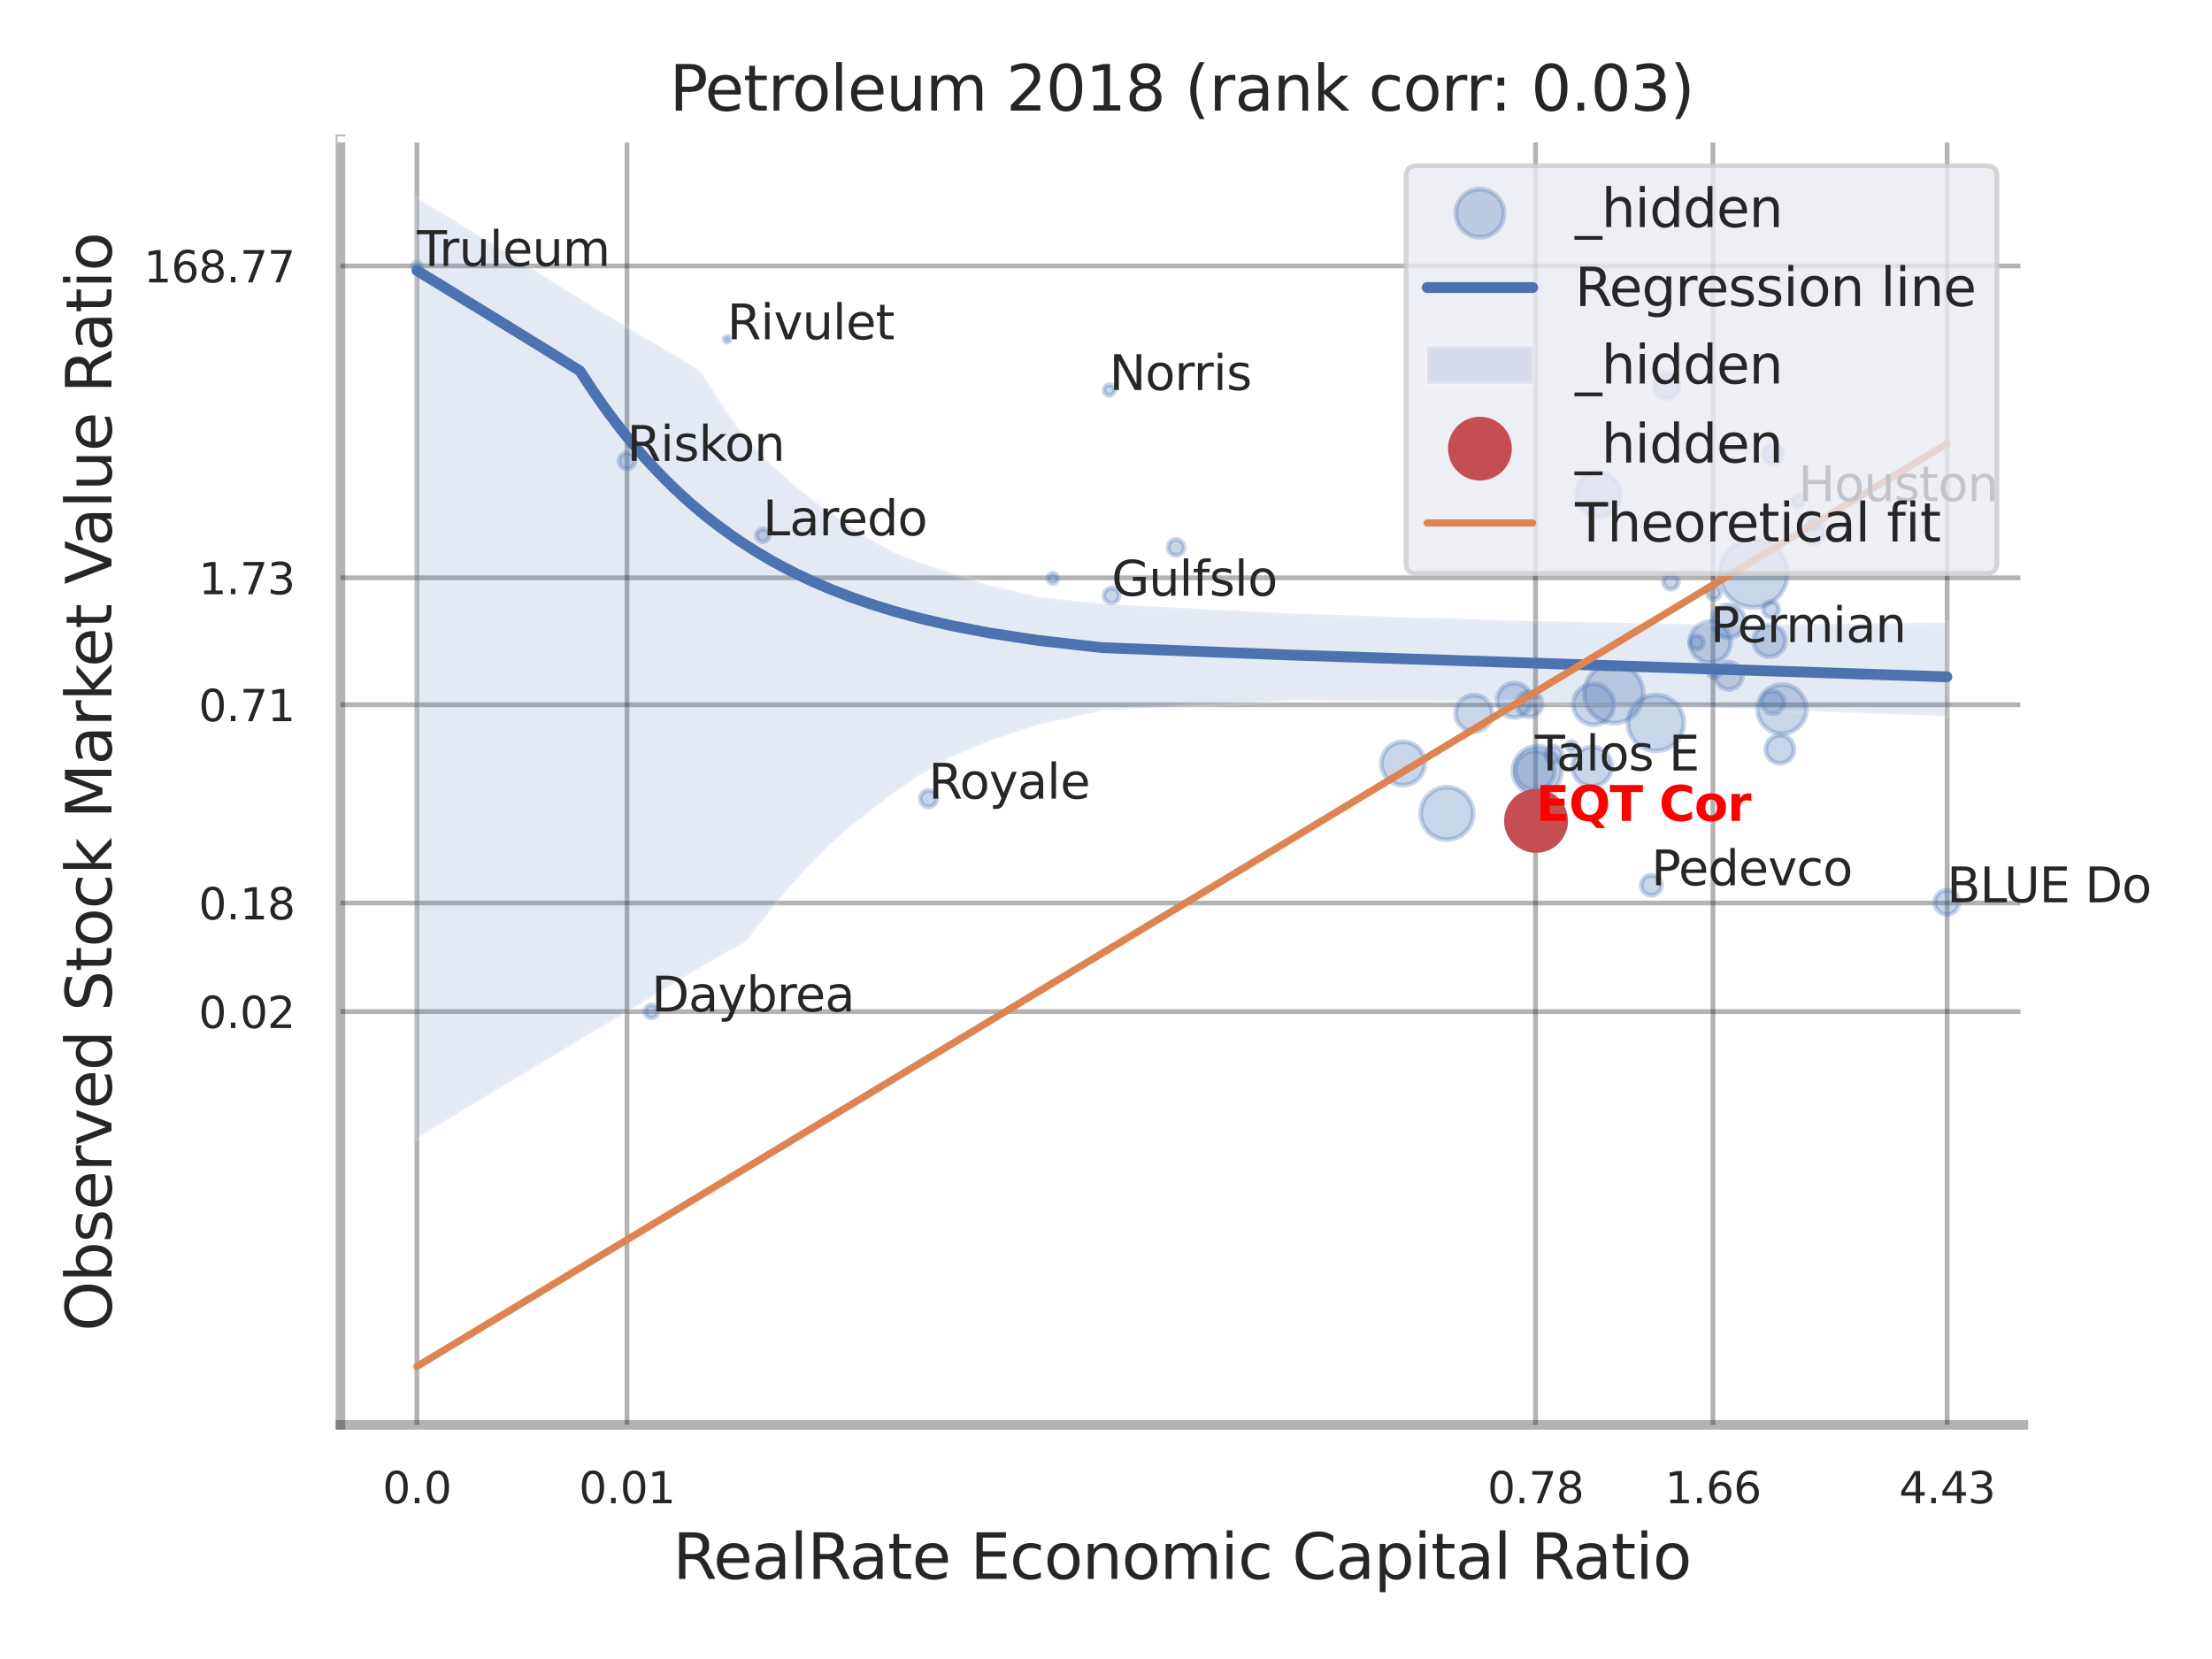 <?xml version="1.0" encoding="utf-8" standalone="no"?>
<!DOCTYPE svg PUBLIC "-//W3C//DTD SVG 1.1//EN"
  "http://www.w3.org/Graphics/SVG/1.1/DTD/svg11.dtd">
<svg xmlns:xlink="http://www.w3.org/1999/xlink" width="460.8pt" height="345.6pt" viewBox="0 0 460.8 345.6" xmlns="http://www.w3.org/2000/svg" version="1.1">
 <defs>
  <style type="text/css">*{stroke-linejoin: round; stroke-linecap: butt}</style>
 </defs>
 <g id="figure_1">
  <g id="patch_1">
   <path d="M 0 345.6 
L 460.8 345.6 
L 460.8 0 
L 0 0 
z
" style="fill: #ffffff"/>
  </g>
  <g id="axes_1">
   <g id="patch_2">
    <path d="M 70.92 296.82 
L 421.503 296.82 
L 421.503 29.04 
L 70.92 29.04 
z
" style="fill: #ffffff"/>
   </g>
   <g id="matplotlib.axis_1">
    <g id="xtick_1">
     <g id="line2d_1">
      <path d="M 86.855 296.82 
L 86.855 29.04 
" clip-path="url(#p6058459422)" style="fill: none; stroke: #000000; stroke-opacity: 0.3; stroke-linecap: round"/>
     </g>
     <g id="text_1">
      <!-- 0.0 -->
      <g style="fill: #262626" transform="translate(79.699 313.159) scale(0.09 -0.09)">
       <defs>
        <path id="DejaVuSans-30" d="M 2034 4250 
Q 1547 4250 1301 3770 
Q 1056 3291 1056 2328 
Q 1056 1369 1301 889 
Q 1547 409 2034 409 
Q 2525 409 2770 889 
Q 3016 1369 3016 2328 
Q 3016 3291 2770 3770 
Q 2525 4250 2034 4250 
z
M 2034 4750 
Q 2819 4750 3233 4129 
Q 3647 3509 3647 2328 
Q 3647 1150 3233 529 
Q 2819 -91 2034 -91 
Q 1250 -91 836 529 
Q 422 1150 422 2328 
Q 422 3509 836 4129 
Q 1250 4750 2034 4750 
z
" transform="scale(0.016)"/>
        <path id="DejaVuSans-2e" d="M 684 794 
L 1344 794 
L 1344 0 
L 684 0 
L 684 794 
z
" transform="scale(0.016)"/>
       </defs>
       <use xlink:href="#DejaVuSans-30"/>
       <use xlink:href="#DejaVuSans-2e" transform="translate(63.623 0)"/>
       <use xlink:href="#DejaVuSans-30" transform="translate(95.41 0)"/>
      </g>
     </g>
    </g>
    <g id="xtick_2">
     <g id="line2d_2">
      <path d="M 130.612 296.82 
L 130.612 29.04 
" clip-path="url(#p6058459422)" style="fill: none; stroke: #000000; stroke-opacity: 0.3; stroke-linecap: round"/>
     </g>
     <g id="text_2">
      <!-- 0.01 -->
      <g style="fill: #262626" transform="translate(120.592 313.159) scale(0.09 -0.09)">
       <defs>
        <path id="DejaVuSans-31" d="M 794 531 
L 1825 531 
L 1825 4091 
L 703 3866 
L 703 4441 
L 1819 4666 
L 2450 4666 
L 2450 531 
L 3481 531 
L 3481 0 
L 794 0 
L 794 531 
z
" transform="scale(0.016)"/>
       </defs>
       <use xlink:href="#DejaVuSans-30"/>
       <use xlink:href="#DejaVuSans-2e" transform="translate(63.623 0)"/>
       <use xlink:href="#DejaVuSans-30" transform="translate(95.41 0)"/>
       <use xlink:href="#DejaVuSans-31" transform="translate(159.033 0)"/>
      </g>
     </g>
    </g>
    <g id="xtick_3">
     <g id="line2d_3">
      <path d="M 319.882 296.82 
L 319.882 29.04 
" clip-path="url(#p6058459422)" style="fill: none; stroke: #000000; stroke-opacity: 0.3; stroke-linecap: round"/>
     </g>
     <g id="text_3">
      <!-- 0.78 -->
      <g style="fill: #262626" transform="translate(309.863 313.159) scale(0.09 -0.09)">
       <defs>
        <path id="DejaVuSans-37" d="M 525 4666 
L 3525 4666 
L 3525 4397 
L 1831 0 
L 1172 0 
L 2766 4134 
L 525 4134 
L 525 4666 
z
" transform="scale(0.016)"/>
        <path id="DejaVuSans-38" d="M 2034 2216 
Q 1584 2216 1326 1975 
Q 1069 1734 1069 1313 
Q 1069 891 1326 650 
Q 1584 409 2034 409 
Q 2484 409 2743 651 
Q 3003 894 3003 1313 
Q 3003 1734 2745 1975 
Q 2488 2216 2034 2216 
z
M 1403 2484 
Q 997 2584 770 2862 
Q 544 3141 544 3541 
Q 544 4100 942 4425 
Q 1341 4750 2034 4750 
Q 2731 4750 3128 4425 
Q 3525 4100 3525 3541 
Q 3525 3141 3298 2862 
Q 3072 2584 2669 2484 
Q 3125 2378 3379 2068 
Q 3634 1759 3634 1313 
Q 3634 634 3220 271 
Q 2806 -91 2034 -91 
Q 1263 -91 848 271 
Q 434 634 434 1313 
Q 434 1759 690 2068 
Q 947 2378 1403 2484 
z
M 1172 3481 
Q 1172 3119 1398 2916 
Q 1625 2713 2034 2713 
Q 2441 2713 2670 2916 
Q 2900 3119 2900 3481 
Q 2900 3844 2670 4047 
Q 2441 4250 2034 4250 
Q 1625 4250 1398 4047 
Q 1172 3844 1172 3481 
z
" transform="scale(0.016)"/>
       </defs>
       <use xlink:href="#DejaVuSans-30"/>
       <use xlink:href="#DejaVuSans-2e" transform="translate(63.623 0)"/>
       <use xlink:href="#DejaVuSans-37" transform="translate(95.41 0)"/>
       <use xlink:href="#DejaVuSans-38" transform="translate(159.033 0)"/>
      </g>
     </g>
    </g>
    <g id="xtick_4">
     <g id="line2d_4">
      <path d="M 356.84 296.82 
L 356.84 29.04 
" clip-path="url(#p6058459422)" style="fill: none; stroke: #000000; stroke-opacity: 0.3; stroke-linecap: round"/>
     </g>
     <g id="text_4">
      <!-- 1.66 -->
      <g style="fill: #262626" transform="translate(346.82 313.159) scale(0.09 -0.09)">
       <defs>
        <path id="DejaVuSans-36" d="M 2113 2584 
Q 1688 2584 1439 2293 
Q 1191 2003 1191 1497 
Q 1191 994 1439 701 
Q 1688 409 2113 409 
Q 2538 409 2786 701 
Q 3034 994 3034 1497 
Q 3034 2003 2786 2293 
Q 2538 2584 2113 2584 
z
M 3366 4563 
L 3366 3988 
Q 3128 4100 2886 4159 
Q 2644 4219 2406 4219 
Q 1781 4219 1451 3797 
Q 1122 3375 1075 2522 
Q 1259 2794 1537 2939 
Q 1816 3084 2150 3084 
Q 2853 3084 3261 2657 
Q 3669 2231 3669 1497 
Q 3669 778 3244 343 
Q 2819 -91 2113 -91 
Q 1303 -91 875 529 
Q 447 1150 447 2328 
Q 447 3434 972 4092 
Q 1497 4750 2381 4750 
Q 2619 4750 2861 4703 
Q 3103 4656 3366 4563 
z
" transform="scale(0.016)"/>
       </defs>
       <use xlink:href="#DejaVuSans-31"/>
       <use xlink:href="#DejaVuSans-2e" transform="translate(63.623 0)"/>
       <use xlink:href="#DejaVuSans-36" transform="translate(95.41 0)"/>
       <use xlink:href="#DejaVuSans-36" transform="translate(159.033 0)"/>
      </g>
     </g>
    </g>
    <g id="xtick_5">
     <g id="line2d_5">
      <path d="M 405.623 296.82 
L 405.623 29.04 
" clip-path="url(#p6058459422)" style="fill: none; stroke: #000000; stroke-opacity: 0.3; stroke-linecap: round"/>
     </g>
     <g id="text_5">
      <!-- 4.43 -->
      <g style="fill: #262626" transform="translate(395.604 313.159) scale(0.09 -0.09)">
       <defs>
        <path id="DejaVuSans-34" d="M 2419 4116 
L 825 1625 
L 2419 1625 
L 2419 4116 
z
M 2253 4666 
L 3047 4666 
L 3047 1625 
L 3713 1625 
L 3713 1100 
L 3047 1100 
L 3047 0 
L 2419 0 
L 2419 1100 
L 313 1100 
L 313 1709 
L 2253 4666 
z
" transform="scale(0.016)"/>
        <path id="DejaVuSans-33" d="M 2597 2516 
Q 3050 2419 3304 2112 
Q 3559 1806 3559 1356 
Q 3559 666 3084 287 
Q 2609 -91 1734 -91 
Q 1441 -91 1130 -33 
Q 819 25 488 141 
L 488 750 
Q 750 597 1062 519 
Q 1375 441 1716 441 
Q 2309 441 2620 675 
Q 2931 909 2931 1356 
Q 2931 1769 2642 2001 
Q 2353 2234 1838 2234 
L 1294 2234 
L 1294 2753 
L 1863 2753 
Q 2328 2753 2575 2939 
Q 2822 3125 2822 3475 
Q 2822 3834 2567 4026 
Q 2313 4219 1838 4219 
Q 1578 4219 1281 4162 
Q 984 4106 628 3988 
L 628 4550 
Q 988 4650 1302 4700 
Q 1616 4750 1894 4750 
Q 2613 4750 3031 4423 
Q 3450 4097 3450 3541 
Q 3450 3153 3228 2886 
Q 3006 2619 2597 2516 
z
" transform="scale(0.016)"/>
       </defs>
       <use xlink:href="#DejaVuSans-34"/>
       <use xlink:href="#DejaVuSans-2e" transform="translate(63.623 0)"/>
       <use xlink:href="#DejaVuSans-34" transform="translate(95.41 0)"/>
       <use xlink:href="#DejaVuSans-33" transform="translate(159.033 0)"/>
      </g>
     </g>
    </g>
    <g id="xtick_6"/>
    <g id="xtick_7"/>
    <g id="xtick_8"/>
    <g id="xtick_9"/>
    <g id="text_6">
     <!-- RealRate Economic Capital Ratio -->
     <g style="fill: #262626" transform="translate(140.158 328.908) scale(0.13 -0.13)">
      <defs>
       <path id="DejaVuSans-52" d="M 2841 2188 
Q 3044 2119 3236 1894 
Q 3428 1669 3622 1275 
L 4263 0 
L 3584 0 
L 2988 1197 
Q 2756 1666 2539 1819 
Q 2322 1972 1947 1972 
L 1259 1972 
L 1259 0 
L 628 0 
L 628 4666 
L 2053 4666 
Q 2853 4666 3247 4331 
Q 3641 3997 3641 3322 
Q 3641 2881 3436 2590 
Q 3231 2300 2841 2188 
z
M 1259 4147 
L 1259 2491 
L 2053 2491 
Q 2509 2491 2742 2702 
Q 2975 2913 2975 3322 
Q 2975 3731 2742 3939 
Q 2509 4147 2053 4147 
L 1259 4147 
z
" transform="scale(0.016)"/>
       <path id="DejaVuSans-65" d="M 3597 1894 
L 3597 1613 
L 953 1613 
Q 991 1019 1311 708 
Q 1631 397 2203 397 
Q 2534 397 2845 478 
Q 3156 559 3463 722 
L 3463 178 
Q 3153 47 2828 -22 
Q 2503 -91 2169 -91 
Q 1331 -91 842 396 
Q 353 884 353 1716 
Q 353 2575 817 3079 
Q 1281 3584 2069 3584 
Q 2775 3584 3186 3129 
Q 3597 2675 3597 1894 
z
M 3022 2063 
Q 3016 2534 2758 2815 
Q 2500 3097 2075 3097 
Q 1594 3097 1305 2825 
Q 1016 2553 972 2059 
L 3022 2063 
z
" transform="scale(0.016)"/>
       <path id="DejaVuSans-61" d="M 2194 1759 
Q 1497 1759 1228 1600 
Q 959 1441 959 1056 
Q 959 750 1161 570 
Q 1363 391 1709 391 
Q 2188 391 2477 730 
Q 2766 1069 2766 1631 
L 2766 1759 
L 2194 1759 
z
M 3341 1997 
L 3341 0 
L 2766 0 
L 2766 531 
Q 2569 213 2275 61 
Q 1981 -91 1556 -91 
Q 1019 -91 701 211 
Q 384 513 384 1019 
Q 384 1609 779 1909 
Q 1175 2209 1959 2209 
L 2766 2209 
L 2766 2266 
Q 2766 2663 2505 2880 
Q 2244 3097 1772 3097 
Q 1472 3097 1187 3025 
Q 903 2953 641 2809 
L 641 3341 
Q 956 3463 1253 3523 
Q 1550 3584 1831 3584 
Q 2591 3584 2966 3190 
Q 3341 2797 3341 1997 
z
" transform="scale(0.016)"/>
       <path id="DejaVuSans-6c" d="M 603 4863 
L 1178 4863 
L 1178 0 
L 603 0 
L 603 4863 
z
" transform="scale(0.016)"/>
       <path id="DejaVuSans-74" d="M 1172 4494 
L 1172 3500 
L 2356 3500 
L 2356 3053 
L 1172 3053 
L 1172 1153 
Q 1172 725 1289 603 
Q 1406 481 1766 481 
L 2356 481 
L 2356 0 
L 1766 0 
Q 1100 0 847 248 
Q 594 497 594 1153 
L 594 3053 
L 172 3053 
L 172 3500 
L 594 3500 
L 594 4494 
L 1172 4494 
z
" transform="scale(0.016)"/>
       <path id="DejaVuSans-20" transform="scale(0.016)"/>
       <path id="DejaVuSans-45" d="M 628 4666 
L 3578 4666 
L 3578 4134 
L 1259 4134 
L 1259 2753 
L 3481 2753 
L 3481 2222 
L 1259 2222 
L 1259 531 
L 3634 531 
L 3634 0 
L 628 0 
L 628 4666 
z
" transform="scale(0.016)"/>
       <path id="DejaVuSans-63" d="M 3122 3366 
L 3122 2828 
Q 2878 2963 2633 3030 
Q 2388 3097 2138 3097 
Q 1578 3097 1268 2742 
Q 959 2388 959 1747 
Q 959 1106 1268 751 
Q 1578 397 2138 397 
Q 2388 397 2633 464 
Q 2878 531 3122 666 
L 3122 134 
Q 2881 22 2623 -34 
Q 2366 -91 2075 -91 
Q 1284 -91 818 406 
Q 353 903 353 1747 
Q 353 2603 823 3093 
Q 1294 3584 2113 3584 
Q 2378 3584 2631 3529 
Q 2884 3475 3122 3366 
z
" transform="scale(0.016)"/>
       <path id="DejaVuSans-6f" d="M 1959 3097 
Q 1497 3097 1228 2736 
Q 959 2375 959 1747 
Q 959 1119 1226 758 
Q 1494 397 1959 397 
Q 2419 397 2687 759 
Q 2956 1122 2956 1747 
Q 2956 2369 2687 2733 
Q 2419 3097 1959 3097 
z
M 1959 3584 
Q 2709 3584 3137 3096 
Q 3566 2609 3566 1747 
Q 3566 888 3137 398 
Q 2709 -91 1959 -91 
Q 1206 -91 779 398 
Q 353 888 353 1747 
Q 353 2609 779 3096 
Q 1206 3584 1959 3584 
z
" transform="scale(0.016)"/>
       <path id="DejaVuSans-6e" d="M 3513 2113 
L 3513 0 
L 2938 0 
L 2938 2094 
Q 2938 2591 2744 2837 
Q 2550 3084 2163 3084 
Q 1697 3084 1428 2787 
Q 1159 2491 1159 1978 
L 1159 0 
L 581 0 
L 581 3500 
L 1159 3500 
L 1159 2956 
Q 1366 3272 1645 3428 
Q 1925 3584 2291 3584 
Q 2894 3584 3203 3211 
Q 3513 2838 3513 2113 
z
" transform="scale(0.016)"/>
       <path id="DejaVuSans-6d" d="M 3328 2828 
Q 3544 3216 3844 3400 
Q 4144 3584 4550 3584 
Q 5097 3584 5394 3201 
Q 5691 2819 5691 2113 
L 5691 0 
L 5113 0 
L 5113 2094 
Q 5113 2597 4934 2840 
Q 4756 3084 4391 3084 
Q 3944 3084 3684 2787 
Q 3425 2491 3425 1978 
L 3425 0 
L 2847 0 
L 2847 2094 
Q 2847 2600 2669 2842 
Q 2491 3084 2119 3084 
Q 1678 3084 1418 2786 
Q 1159 2488 1159 1978 
L 1159 0 
L 581 0 
L 581 3500 
L 1159 3500 
L 1159 2956 
Q 1356 3278 1631 3431 
Q 1906 3584 2284 3584 
Q 2666 3584 2933 3390 
Q 3200 3197 3328 2828 
z
" transform="scale(0.016)"/>
       <path id="DejaVuSans-69" d="M 603 3500 
L 1178 3500 
L 1178 0 
L 603 0 
L 603 3500 
z
M 603 4863 
L 1178 4863 
L 1178 4134 
L 603 4134 
L 603 4863 
z
" transform="scale(0.016)"/>
       <path id="DejaVuSans-43" d="M 4122 4306 
L 4122 3641 
Q 3803 3938 3442 4084 
Q 3081 4231 2675 4231 
Q 1875 4231 1450 3742 
Q 1025 3253 1025 2328 
Q 1025 1406 1450 917 
Q 1875 428 2675 428 
Q 3081 428 3442 575 
Q 3803 722 4122 1019 
L 4122 359 
Q 3791 134 3420 21 
Q 3050 -91 2638 -91 
Q 1578 -91 968 557 
Q 359 1206 359 2328 
Q 359 3453 968 4101 
Q 1578 4750 2638 4750 
Q 3056 4750 3426 4639 
Q 3797 4528 4122 4306 
z
" transform="scale(0.016)"/>
       <path id="DejaVuSans-70" d="M 1159 525 
L 1159 -1331 
L 581 -1331 
L 581 3500 
L 1159 3500 
L 1159 2969 
Q 1341 3281 1617 3432 
Q 1894 3584 2278 3584 
Q 2916 3584 3314 3078 
Q 3713 2572 3713 1747 
Q 3713 922 3314 415 
Q 2916 -91 2278 -91 
Q 1894 -91 1617 61 
Q 1341 213 1159 525 
z
M 3116 1747 
Q 3116 2381 2855 2742 
Q 2594 3103 2138 3103 
Q 1681 3103 1420 2742 
Q 1159 2381 1159 1747 
Q 1159 1113 1420 752 
Q 1681 391 2138 391 
Q 2594 391 2855 752 
Q 3116 1113 3116 1747 
z
" transform="scale(0.016)"/>
      </defs>
      <use xlink:href="#DejaVuSans-52"/>
      <use xlink:href="#DejaVuSans-65" transform="translate(64.982 0)"/>
      <use xlink:href="#DejaVuSans-61" transform="translate(126.506 0)"/>
      <use xlink:href="#DejaVuSans-6c" transform="translate(187.785 0)"/>
      <use xlink:href="#DejaVuSans-52" transform="translate(215.568 0)"/>
      <use xlink:href="#DejaVuSans-61" transform="translate(282.801 0)"/>
      <use xlink:href="#DejaVuSans-74" transform="translate(344.08 0)"/>
      <use xlink:href="#DejaVuSans-65" transform="translate(383.289 0)"/>
      <use xlink:href="#DejaVuSans-20" transform="translate(444.812 0)"/>
      <use xlink:href="#DejaVuSans-45" transform="translate(476.6 0)"/>
      <use xlink:href="#DejaVuSans-63" transform="translate(539.783 0)"/>
      <use xlink:href="#DejaVuSans-6f" transform="translate(594.764 0)"/>
      <use xlink:href="#DejaVuSans-6e" transform="translate(655.945 0)"/>
      <use xlink:href="#DejaVuSans-6f" transform="translate(719.324 0)"/>
      <use xlink:href="#DejaVuSans-6d" transform="translate(780.506 0)"/>
      <use xlink:href="#DejaVuSans-69" transform="translate(877.918 0)"/>
      <use xlink:href="#DejaVuSans-63" transform="translate(905.701 0)"/>
      <use xlink:href="#DejaVuSans-20" transform="translate(960.682 0)"/>
      <use xlink:href="#DejaVuSans-43" transform="translate(992.469 0)"/>
      <use xlink:href="#DejaVuSans-61" transform="translate(1062.293 0)"/>
      <use xlink:href="#DejaVuSans-70" transform="translate(1123.572 0)"/>
      <use xlink:href="#DejaVuSans-69" transform="translate(1187.049 0)"/>
      <use xlink:href="#DejaVuSans-74" transform="translate(1214.832 0)"/>
      <use xlink:href="#DejaVuSans-61" transform="translate(1254.041 0)"/>
      <use xlink:href="#DejaVuSans-6c" transform="translate(1315.32 0)"/>
      <use xlink:href="#DejaVuSans-20" transform="translate(1343.104 0)"/>
      <use xlink:href="#DejaVuSans-52" transform="translate(1374.891 0)"/>
      <use xlink:href="#DejaVuSans-61" transform="translate(1442.123 0)"/>
      <use xlink:href="#DejaVuSans-74" transform="translate(1503.402 0)"/>
      <use xlink:href="#DejaVuSans-69" transform="translate(1542.611 0)"/>
      <use xlink:href="#DejaVuSans-6f" transform="translate(1570.395 0)"/>
     </g>
    </g>
   </g>
   <g id="matplotlib.axis_2">
    <g id="ytick_1">
     <g id="line2d_6">
      <path d="M 70.92 210.734 
L 421.503 210.734 
" clip-path="url(#p6058459422)" style="fill: none; stroke: #000000; stroke-opacity: 0.3; stroke-linecap: round"/>
     </g>
     <g id="text_7">
      <!-- 0.02 -->
      <g style="fill: #262626" transform="translate(41.381 214.154) scale(0.09 -0.09)">
       <defs>
        <path id="DejaVuSans-32" d="M 1228 531 
L 3431 531 
L 3431 0 
L 469 0 
L 469 531 
Q 828 903 1448 1529 
Q 2069 2156 2228 2338 
Q 2531 2678 2651 2914 
Q 2772 3150 2772 3378 
Q 2772 3750 2511 3984 
Q 2250 4219 1831 4219 
Q 1534 4219 1204 4116 
Q 875 4013 500 3803 
L 500 4441 
Q 881 4594 1212 4672 
Q 1544 4750 1819 4750 
Q 2544 4750 2975 4387 
Q 3406 4025 3406 3419 
Q 3406 3131 3298 2873 
Q 3191 2616 2906 2266 
Q 2828 2175 2409 1742 
Q 1991 1309 1228 531 
z
" transform="scale(0.016)"/>
       </defs>
       <use xlink:href="#DejaVuSans-30"/>
       <use xlink:href="#DejaVuSans-2e" transform="translate(63.623 0)"/>
       <use xlink:href="#DejaVuSans-30" transform="translate(95.41 0)"/>
       <use xlink:href="#DejaVuSans-32" transform="translate(159.033 0)"/>
      </g>
     </g>
    </g>
    <g id="ytick_2">
     <g id="line2d_7">
      <path d="M 70.92 188.111 
L 421.503 188.111 
" clip-path="url(#p6058459422)" style="fill: none; stroke: #000000; stroke-opacity: 0.3; stroke-linecap: round"/>
     </g>
     <g id="text_8">
      <!-- 0.18 -->
      <g style="fill: #262626" transform="translate(41.381 191.53) scale(0.09 -0.09)">
       <use xlink:href="#DejaVuSans-30"/>
       <use xlink:href="#DejaVuSans-2e" transform="translate(63.623 0)"/>
       <use xlink:href="#DejaVuSans-31" transform="translate(95.41 0)"/>
       <use xlink:href="#DejaVuSans-38" transform="translate(159.033 0)"/>
      </g>
     </g>
    </g>
    <g id="ytick_3">
     <g id="line2d_8">
      <path d="M 70.92 146.809 
L 421.503 146.809 
" clip-path="url(#p6058459422)" style="fill: none; stroke: #000000; stroke-opacity: 0.3; stroke-linecap: round"/>
     </g>
     <g id="text_9">
      <!-- 0.71 -->
      <g style="fill: #262626" transform="translate(41.381 150.229) scale(0.09 -0.09)">
       <use xlink:href="#DejaVuSans-30"/>
       <use xlink:href="#DejaVuSans-2e" transform="translate(63.623 0)"/>
       <use xlink:href="#DejaVuSans-37" transform="translate(95.41 0)"/>
       <use xlink:href="#DejaVuSans-31" transform="translate(159.033 0)"/>
      </g>
     </g>
    </g>
    <g id="ytick_4">
     <g id="line2d_9">
      <path d="M 70.92 120.364 
L 421.503 120.364 
" clip-path="url(#p6058459422)" style="fill: none; stroke: #000000; stroke-opacity: 0.3; stroke-linecap: round"/>
     </g>
     <g id="text_10">
      <!-- 1.73 -->
      <g style="fill: #262626" transform="translate(41.381 123.784) scale(0.09 -0.09)">
       <use xlink:href="#DejaVuSans-31"/>
       <use xlink:href="#DejaVuSans-2e" transform="translate(63.623 0)"/>
       <use xlink:href="#DejaVuSans-37" transform="translate(95.41 0)"/>
       <use xlink:href="#DejaVuSans-33" transform="translate(159.033 0)"/>
      </g>
     </g>
    </g>
    <g id="ytick_5">
     <g id="line2d_10">
      <path d="M 70.92 55.401 
L 421.503 55.401 
" clip-path="url(#p6058459422)" style="fill: none; stroke: #000000; stroke-opacity: 0.3; stroke-linecap: round"/>
     </g>
     <g id="text_11">
      <!-- 168.77 -->
      <g style="fill: #262626" transform="translate(29.928 58.82) scale(0.09 -0.09)">
       <use xlink:href="#DejaVuSans-31"/>
       <use xlink:href="#DejaVuSans-36" transform="translate(63.623 0)"/>
       <use xlink:href="#DejaVuSans-38" transform="translate(127.246 0)"/>
       <use xlink:href="#DejaVuSans-2e" transform="translate(190.869 0)"/>
       <use xlink:href="#DejaVuSans-37" transform="translate(222.656 0)"/>
       <use xlink:href="#DejaVuSans-37" transform="translate(286.279 0)"/>
      </g>
     </g>
    </g>
    <g id="ytick_6"/>
    <g id="ytick_7"/>
    <g id="ytick_8"/>
    <g id="ytick_9"/>
    <g id="ytick_10"/>
    <g id="ytick_11"/>
    <g id="text_12">
     <!-- Observed Stock Market Value Ratio -->
     <g style="fill: #262626" transform="translate(23.225 277.332) rotate(-90) scale(0.13 -0.13)">
      <defs>
       <path id="DejaVuSans-4f" d="M 2522 4238 
Q 1834 4238 1429 3725 
Q 1025 3213 1025 2328 
Q 1025 1447 1429 934 
Q 1834 422 2522 422 
Q 3209 422 3611 934 
Q 4013 1447 4013 2328 
Q 4013 3213 3611 3725 
Q 3209 4238 2522 4238 
z
M 2522 4750 
Q 3503 4750 4090 4092 
Q 4678 3434 4678 2328 
Q 4678 1225 4090 567 
Q 3503 -91 2522 -91 
Q 1538 -91 948 565 
Q 359 1222 359 2328 
Q 359 3434 948 4092 
Q 1538 4750 2522 4750 
z
" transform="scale(0.016)"/>
       <path id="DejaVuSans-62" d="M 3116 1747 
Q 3116 2381 2855 2742 
Q 2594 3103 2138 3103 
Q 1681 3103 1420 2742 
Q 1159 2381 1159 1747 
Q 1159 1113 1420 752 
Q 1681 391 2138 391 
Q 2594 391 2855 752 
Q 3116 1113 3116 1747 
z
M 1159 2969 
Q 1341 3281 1617 3432 
Q 1894 3584 2278 3584 
Q 2916 3584 3314 3078 
Q 3713 2572 3713 1747 
Q 3713 922 3314 415 
Q 2916 -91 2278 -91 
Q 1894 -91 1617 61 
Q 1341 213 1159 525 
L 1159 0 
L 581 0 
L 581 4863 
L 1159 4863 
L 1159 2969 
z
" transform="scale(0.016)"/>
       <path id="DejaVuSans-73" d="M 2834 3397 
L 2834 2853 
Q 2591 2978 2328 3040 
Q 2066 3103 1784 3103 
Q 1356 3103 1142 2972 
Q 928 2841 928 2578 
Q 928 2378 1081 2264 
Q 1234 2150 1697 2047 
L 1894 2003 
Q 2506 1872 2764 1633 
Q 3022 1394 3022 966 
Q 3022 478 2636 193 
Q 2250 -91 1575 -91 
Q 1294 -91 989 -36 
Q 684 19 347 128 
L 347 722 
Q 666 556 975 473 
Q 1284 391 1588 391 
Q 1994 391 2212 530 
Q 2431 669 2431 922 
Q 2431 1156 2273 1281 
Q 2116 1406 1581 1522 
L 1381 1569 
Q 847 1681 609 1914 
Q 372 2147 372 2553 
Q 372 3047 722 3315 
Q 1072 3584 1716 3584 
Q 2034 3584 2315 3537 
Q 2597 3491 2834 3397 
z
" transform="scale(0.016)"/>
       <path id="DejaVuSans-72" d="M 2631 2963 
Q 2534 3019 2420 3045 
Q 2306 3072 2169 3072 
Q 1681 3072 1420 2755 
Q 1159 2438 1159 1844 
L 1159 0 
L 581 0 
L 581 3500 
L 1159 3500 
L 1159 2956 
Q 1341 3275 1631 3429 
Q 1922 3584 2338 3584 
Q 2397 3584 2469 3576 
Q 2541 3569 2628 3553 
L 2631 2963 
z
" transform="scale(0.016)"/>
       <path id="DejaVuSans-76" d="M 191 3500 
L 800 3500 
L 1894 563 
L 2988 3500 
L 3597 3500 
L 2284 0 
L 1503 0 
L 191 3500 
z
" transform="scale(0.016)"/>
       <path id="DejaVuSans-64" d="M 2906 2969 
L 2906 4863 
L 3481 4863 
L 3481 0 
L 2906 0 
L 2906 525 
Q 2725 213 2448 61 
Q 2172 -91 1784 -91 
Q 1150 -91 751 415 
Q 353 922 353 1747 
Q 353 2572 751 3078 
Q 1150 3584 1784 3584 
Q 2172 3584 2448 3432 
Q 2725 3281 2906 2969 
z
M 947 1747 
Q 947 1113 1208 752 
Q 1469 391 1925 391 
Q 2381 391 2643 752 
Q 2906 1113 2906 1747 
Q 2906 2381 2643 2742 
Q 2381 3103 1925 3103 
Q 1469 3103 1208 2742 
Q 947 2381 947 1747 
z
" transform="scale(0.016)"/>
       <path id="DejaVuSans-53" d="M 3425 4513 
L 3425 3897 
Q 3066 4069 2747 4153 
Q 2428 4238 2131 4238 
Q 1616 4238 1336 4038 
Q 1056 3838 1056 3469 
Q 1056 3159 1242 3001 
Q 1428 2844 1947 2747 
L 2328 2669 
Q 3034 2534 3370 2195 
Q 3706 1856 3706 1288 
Q 3706 609 3251 259 
Q 2797 -91 1919 -91 
Q 1588 -91 1214 -16 
Q 841 59 441 206 
L 441 856 
Q 825 641 1194 531 
Q 1563 422 1919 422 
Q 2459 422 2753 634 
Q 3047 847 3047 1241 
Q 3047 1584 2836 1778 
Q 2625 1972 2144 2069 
L 1759 2144 
Q 1053 2284 737 2584 
Q 422 2884 422 3419 
Q 422 4038 858 4394 
Q 1294 4750 2059 4750 
Q 2388 4750 2728 4690 
Q 3069 4631 3425 4513 
z
" transform="scale(0.016)"/>
       <path id="DejaVuSans-6b" d="M 581 4863 
L 1159 4863 
L 1159 1991 
L 2875 3500 
L 3609 3500 
L 1753 1863 
L 3688 0 
L 2938 0 
L 1159 1709 
L 1159 0 
L 581 0 
L 581 4863 
z
" transform="scale(0.016)"/>
       <path id="DejaVuSans-4d" d="M 628 4666 
L 1569 4666 
L 2759 1491 
L 3956 4666 
L 4897 4666 
L 4897 0 
L 4281 0 
L 4281 4097 
L 3078 897 
L 2444 897 
L 1241 4097 
L 1241 0 
L 628 0 
L 628 4666 
z
" transform="scale(0.016)"/>
       <path id="DejaVuSans-56" d="M 1831 0 
L 50 4666 
L 709 4666 
L 2188 738 
L 3669 4666 
L 4325 4666 
L 2547 0 
L 1831 0 
z
" transform="scale(0.016)"/>
       <path id="DejaVuSans-75" d="M 544 1381 
L 544 3500 
L 1119 3500 
L 1119 1403 
Q 1119 906 1312 657 
Q 1506 409 1894 409 
Q 2359 409 2629 706 
Q 2900 1003 2900 1516 
L 2900 3500 
L 3475 3500 
L 3475 0 
L 2900 0 
L 2900 538 
Q 2691 219 2414 64 
Q 2138 -91 1772 -91 
Q 1169 -91 856 284 
Q 544 659 544 1381 
z
M 1991 3584 
L 1991 3584 
z
" transform="scale(0.016)"/>
      </defs>
      <use xlink:href="#DejaVuSans-4f"/>
      <use xlink:href="#DejaVuSans-62" transform="translate(78.711 0)"/>
      <use xlink:href="#DejaVuSans-73" transform="translate(142.188 0)"/>
      <use xlink:href="#DejaVuSans-65" transform="translate(194.287 0)"/>
      <use xlink:href="#DejaVuSans-72" transform="translate(255.811 0)"/>
      <use xlink:href="#DejaVuSans-76" transform="translate(296.924 0)"/>
      <use xlink:href="#DejaVuSans-65" transform="translate(356.104 0)"/>
      <use xlink:href="#DejaVuSans-64" transform="translate(417.627 0)"/>
      <use xlink:href="#DejaVuSans-20" transform="translate(481.104 0)"/>
      <use xlink:href="#DejaVuSans-53" transform="translate(512.891 0)"/>
      <use xlink:href="#DejaVuSans-74" transform="translate(576.367 0)"/>
      <use xlink:href="#DejaVuSans-6f" transform="translate(615.576 0)"/>
      <use xlink:href="#DejaVuSans-63" transform="translate(676.758 0)"/>
      <use xlink:href="#DejaVuSans-6b" transform="translate(731.738 0)"/>
      <use xlink:href="#DejaVuSans-20" transform="translate(789.648 0)"/>
      <use xlink:href="#DejaVuSans-4d" transform="translate(821.436 0)"/>
      <use xlink:href="#DejaVuSans-61" transform="translate(907.715 0)"/>
      <use xlink:href="#DejaVuSans-72" transform="translate(968.994 0)"/>
      <use xlink:href="#DejaVuSans-6b" transform="translate(1010.107 0)"/>
      <use xlink:href="#DejaVuSans-65" transform="translate(1064.393 0)"/>
      <use xlink:href="#DejaVuSans-74" transform="translate(1125.916 0)"/>
      <use xlink:href="#DejaVuSans-20" transform="translate(1165.125 0)"/>
      <use xlink:href="#DejaVuSans-56" transform="translate(1196.912 0)"/>
      <use xlink:href="#DejaVuSans-61" transform="translate(1257.57 0)"/>
      <use xlink:href="#DejaVuSans-6c" transform="translate(1318.85 0)"/>
      <use xlink:href="#DejaVuSans-75" transform="translate(1346.633 0)"/>
      <use xlink:href="#DejaVuSans-65" transform="translate(1410.012 0)"/>
      <use xlink:href="#DejaVuSans-20" transform="translate(1471.535 0)"/>
      <use xlink:href="#DejaVuSans-52" transform="translate(1503.322 0)"/>
      <use xlink:href="#DejaVuSans-61" transform="translate(1570.555 0)"/>
      <use xlink:href="#DejaVuSans-74" transform="translate(1631.834 0)"/>
      <use xlink:href="#DejaVuSans-69" transform="translate(1671.043 0)"/>
      <use xlink:href="#DejaVuSans-6f" transform="translate(1698.826 0)"/>
     </g>
    </g>
   </g>
   <g id="PathCollection_1">
    <path d="M 320.231 165.626 
C 321.578 165.626 322.87 165.09 323.823 164.138 
C 324.776 163.185 325.311 161.893 325.311 160.545 
C 325.311 159.198 324.776 157.906 323.823 156.953 
C 322.87 156 321.578 155.465 320.231 155.465 
C 318.884 155.465 317.591 156 316.639 156.953 
C 315.686 157.906 315.151 159.198 315.151 160.545 
C 315.151 161.893 315.686 163.185 316.639 164.138 
C 317.591 165.09 318.884 165.626 320.231 165.626 
z
" clip-path="url(#p6058459422)" style="fill: #4c72b0; fill-opacity: 0.3; stroke: #4c72b0; stroke-opacity: 0.3"/>
    <path d="M 323.699 158.888 
C 324.148 158.888 324.579 158.71 324.896 158.393 
C 325.213 158.075 325.391 157.645 325.391 157.196 
C 325.391 156.748 325.213 156.317 324.896 156 
C 324.579 155.683 324.148 155.504 323.699 155.504 
C 323.251 155.504 322.82 155.683 322.503 156 
C 322.186 156.317 322.007 156.748 322.007 157.196 
C 322.007 157.645 322.186 158.075 322.503 158.393 
C 322.82 158.71 323.251 158.888 323.699 158.888 
z
" clip-path="url(#p6058459422)" style="fill: #4c72b0; fill-opacity: 0.3; stroke: #4c72b0; stroke-opacity: 0.3"/>
    <path d="M 319.986 177.148 
C 321.616 177.148 323.18 176.5 324.332 175.348 
C 325.485 174.195 326.133 172.631 326.133 171.001 
C 326.133 169.371 325.485 167.807 324.332 166.655 
C 323.18 165.502 321.616 164.854 319.986 164.854 
C 318.356 164.854 316.792 165.502 315.639 166.655 
C 314.487 167.807 313.839 169.371 313.839 171.001 
C 313.839 172.631 314.487 174.195 315.639 175.348 
C 316.792 176.5 318.356 177.148 319.986 177.148 
z
" clip-path="url(#p6058459422)" style="fill: #4c72b0; fill-opacity: 0.3; stroke: #4c72b0; stroke-opacity: 0.3"/>
    <path d="M 318.619 149.313 
C 319.32 149.313 319.992 149.035 320.488 148.539 
C 320.984 148.043 321.262 147.371 321.262 146.67 
C 321.262 145.969 320.984 145.297 320.488 144.801 
C 319.992 144.305 319.32 144.027 318.619 144.027 
C 317.918 144.027 317.246 144.305 316.75 144.801 
C 316.254 145.297 315.976 145.969 315.976 146.67 
C 315.976 147.371 316.254 148.043 316.75 148.539 
C 317.246 149.035 317.918 149.313 318.619 149.313 
z
" clip-path="url(#p6058459422)" style="fill: #4c72b0; fill-opacity: 0.3; stroke: #4c72b0; stroke-opacity: 0.3"/>
    <path d="M 347.203 83.013 
C 347.902 83.013 348.572 82.735 349.066 82.241 
C 349.56 81.747 349.838 81.077 349.838 80.378 
C 349.838 79.679 349.56 79.009 349.066 78.515 
C 348.572 78.021 347.902 77.744 347.203 77.744 
C 346.505 77.744 345.834 78.021 345.34 78.515 
C 344.846 79.009 344.569 79.679 344.569 80.378 
C 344.569 81.077 344.846 81.747 345.34 82.241 
C 345.834 82.735 346.505 83.013 347.203 83.013 
z
" clip-path="url(#p6058459422)" style="fill: #4c72b0; fill-opacity: 0.3; stroke: #4c72b0; stroke-opacity: 0.3"/>
    <path d="M 357.043 141.14 
C 357.388 141.14 357.719 141.003 357.963 140.759 
C 358.207 140.515 358.344 140.184 358.344 139.839 
C 358.344 139.494 358.207 139.163 357.963 138.918 
C 357.719 138.674 357.388 138.537 357.043 138.537 
C 356.698 138.537 356.366 138.674 356.122 138.918 
C 355.878 139.163 355.741 139.494 355.741 139.839 
C 355.741 140.184 355.878 140.515 356.122 140.759 
C 356.366 141.003 356.698 141.14 357.043 141.14 
z
" clip-path="url(#p6058459422)" style="fill: #4c72b0; fill-opacity: 0.3; stroke: #4c72b0; stroke-opacity: 0.3"/>
    <path d="M 368.935 128.593 
C 369.37 128.593 369.788 128.419 370.097 128.111 
C 370.405 127.803 370.578 127.385 370.578 126.949 
C 370.578 126.513 370.405 126.095 370.097 125.787 
C 369.788 125.479 369.37 125.306 368.935 125.306 
C 368.499 125.306 368.081 125.479 367.773 125.787 
C 367.464 126.095 367.291 126.513 367.291 126.949 
C 367.291 127.385 367.464 127.803 367.773 128.111 
C 368.081 128.419 368.499 128.593 368.935 128.593 
z
" clip-path="url(#p6058459422)" style="fill: #4c72b0; fill-opacity: 0.3; stroke: #4c72b0; stroke-opacity: 0.3"/>
    <path d="M 353.448 135.277 
C 353.83 135.277 354.197 135.125 354.467 134.855 
C 354.737 134.585 354.889 134.218 354.889 133.836 
C 354.889 133.454 354.737 133.087 354.467 132.817 
C 354.197 132.547 353.83 132.395 353.448 132.395 
C 353.066 132.395 352.699 132.547 352.429 132.817 
C 352.159 133.087 352.007 133.454 352.007 133.836 
C 352.007 134.218 352.159 134.585 352.429 134.855 
C 352.699 135.125 353.066 135.277 353.448 135.277 
z
" clip-path="url(#p6058459422)" style="fill: #4c72b0; fill-opacity: 0.3; stroke: #4c72b0; stroke-opacity: 0.3"/>
    <path d="M 336.169 150.638 
C 337.8 150.638 339.365 149.99 340.518 148.837 
C 341.671 147.684 342.319 146.119 342.319 144.488 
C 342.319 142.857 341.671 141.293 340.518 140.14 
C 339.365 138.986 337.8 138.338 336.169 138.338 
C 334.538 138.338 332.974 138.986 331.821 140.14 
C 330.667 141.293 330.019 142.857 330.019 144.488 
C 330.019 146.119 330.667 147.684 331.821 148.837 
C 332.974 149.99 334.538 150.638 336.169 150.638 
z
" clip-path="url(#p6058459422)" style="fill: #4c72b0; fill-opacity: 0.3; stroke: #4c72b0; stroke-opacity: 0.3"/>
    <path d="M 377.778 113.284 
C 378.378 113.284 378.954 113.045 379.378 112.621 
C 379.803 112.197 380.041 111.621 380.041 111.021 
C 380.041 110.421 379.803 109.845 379.378 109.421 
C 378.954 108.997 378.378 108.758 377.778 108.758 
C 377.178 108.758 376.603 108.997 376.178 109.421 
C 375.754 109.845 375.516 110.421 375.516 111.021 
C 375.516 111.621 375.754 112.197 376.178 112.621 
C 376.603 113.045 377.178 113.284 377.778 113.284 
z
" clip-path="url(#p6058459422)" style="fill: #4c72b0; fill-opacity: 0.3; stroke: #4c72b0; stroke-opacity: 0.3"/>
    <path d="M 301.418 174.912 
C 302.867 174.912 304.257 174.336 305.282 173.311 
C 306.307 172.286 306.883 170.896 306.883 169.447 
C 306.883 167.997 306.307 166.607 305.282 165.582 
C 304.257 164.557 302.867 163.981 301.418 163.981 
C 299.968 163.981 298.578 164.557 297.553 165.582 
C 296.528 166.607 295.952 167.997 295.952 169.447 
C 295.952 170.896 296.528 172.286 297.553 173.311 
C 298.578 174.336 299.968 174.912 301.418 174.912 
z
" clip-path="url(#p6058459422)" style="fill: #4c72b0; fill-opacity: 0.3; stroke: #4c72b0; stroke-opacity: 0.3"/>
    <path d="M 377.979 110.245 
C 378.322 110.245 378.651 110.108 378.893 109.866 
C 379.135 109.624 379.271 109.295 379.271 108.953 
C 379.271 108.61 379.135 108.281 378.893 108.039 
C 378.651 107.797 378.322 107.661 377.979 107.661 
C 377.637 107.661 377.308 107.797 377.066 108.039 
C 376.823 108.281 376.687 108.61 376.687 108.953 
C 376.687 109.295 376.823 109.624 377.066 109.866 
C 377.308 110.108 377.637 110.245 377.979 110.245 
z
" clip-path="url(#p6058459422)" style="fill: #4c72b0; fill-opacity: 0.3; stroke: #4c72b0; stroke-opacity: 0.3"/>
    <path d="M 371.218 152.822 
C 372.571 152.822 373.869 152.285 374.825 151.328 
C 375.782 150.371 376.319 149.074 376.319 147.721 
C 376.319 146.368 375.782 145.07 374.825 144.114 
C 373.869 143.157 372.571 142.62 371.218 142.62 
C 369.865 142.62 368.568 143.157 367.611 144.114 
C 366.654 145.07 366.117 146.368 366.117 147.721 
C 366.117 149.074 366.654 150.371 367.611 151.328 
C 368.568 152.285 369.865 152.822 371.218 152.822 
z
" clip-path="url(#p6058459422)" style="fill: #4c72b0; fill-opacity: 0.3; stroke: #4c72b0; stroke-opacity: 0.3"/>
    <path d="M 327.393 156.387 
C 327.645 156.387 327.887 156.287 328.065 156.109 
C 328.243 155.93 328.343 155.689 328.343 155.437 
C 328.343 155.185 328.243 154.943 328.065 154.765 
C 327.887 154.587 327.645 154.487 327.393 154.487 
C 327.141 154.487 326.9 154.587 326.721 154.765 
C 326.543 154.943 326.443 155.185 326.443 155.437 
C 326.443 155.689 326.543 155.93 326.721 156.109 
C 326.9 156.287 327.141 156.387 327.393 156.387 
z
" clip-path="url(#p6058459422)" style="fill: #4c72b0; fill-opacity: 0.3; stroke: #4c72b0; stroke-opacity: 0.3"/>
    <path d="M 405.567 190.491 
C 406.236 190.491 406.878 190.225 407.352 189.752 
C 407.825 189.278 408.091 188.637 408.091 187.967 
C 408.091 187.298 407.825 186.656 407.352 186.183 
C 406.878 185.71 406.236 185.444 405.567 185.444 
C 404.898 185.444 404.256 185.71 403.783 186.183 
C 403.31 186.656 403.044 187.298 403.044 187.967 
C 403.044 188.637 403.31 189.278 403.783 189.752 
C 404.256 190.225 404.898 190.491 405.567 190.491 
z
" clip-path="url(#p6058459422)" style="fill: #4c72b0; fill-opacity: 0.3; stroke: #4c72b0; stroke-opacity: 0.3"/>
    <path d="M 365.314 126.515 
C 367.189 126.515 368.988 125.77 370.314 124.444 
C 371.64 123.118 372.385 121.319 372.385 119.444 
C 372.385 117.569 371.64 115.77 370.314 114.444 
C 368.988 113.118 367.189 112.373 365.314 112.373 
C 363.439 112.373 361.64 113.118 360.314 114.444 
C 358.988 115.77 358.243 117.569 358.243 119.444 
C 358.243 121.319 358.988 123.118 360.314 124.444 
C 361.64 125.77 363.439 126.515 365.314 126.515 
z
" clip-path="url(#p6058459422)" style="fill: #4c72b0; fill-opacity: 0.3; stroke: #4c72b0; stroke-opacity: 0.3"/>
    <path d="M 86.856 56.306 
C 87.094 56.306 87.323 56.211 87.491 56.043 
C 87.66 55.874 87.754 55.646 87.754 55.407 
C 87.754 55.169 87.66 54.94 87.491 54.772 
C 87.323 54.603 87.094 54.509 86.856 54.509 
C 86.617 54.509 86.389 54.603 86.22 54.772 
C 86.051 54.94 85.957 55.169 85.957 55.407 
C 85.957 55.646 86.051 55.874 86.22 56.043 
C 86.389 56.211 86.617 56.306 86.856 56.306 
z
" clip-path="url(#p6058459422)" style="fill: #4c72b0; fill-opacity: 0.3; stroke: #4c72b0; stroke-opacity: 0.3"/>
    <path d="M 332.948 107.664 
C 334.171 107.664 335.345 107.178 336.209 106.313 
C 337.074 105.448 337.56 104.275 337.56 103.051 
C 337.56 101.828 337.074 100.655 336.209 99.79 
C 335.345 98.925 334.171 98.439 332.948 98.439 
C 331.725 98.439 330.552 98.925 329.687 99.79 
C 328.822 100.655 328.336 101.828 328.336 103.051 
C 328.336 104.275 328.822 105.448 329.687 106.313 
C 330.552 107.178 331.725 107.664 332.948 107.664 
z
" clip-path="url(#p6058459422)" style="fill: #4c72b0; fill-opacity: 0.3; stroke: #4c72b0; stroke-opacity: 0.3"/>
    <path d="M 348.078 122.734 
C 348.492 122.734 348.889 122.569 349.181 122.277 
C 349.474 121.984 349.638 121.587 349.638 121.174 
C 349.638 120.76 349.474 120.363 349.181 120.07 
C 348.889 119.778 348.492 119.613 348.078 119.613 
C 347.664 119.613 347.267 119.778 346.975 120.07 
C 346.682 120.363 346.518 120.76 346.518 121.174 
C 346.518 121.587 346.682 121.984 346.975 122.277 
C 347.267 122.569 347.664 122.734 348.078 122.734 
z
" clip-path="url(#p6058459422)" style="fill: #4c72b0; fill-opacity: 0.3; stroke: #4c72b0; stroke-opacity: 0.3"/>
    <path d="M 219.318 121.542 
C 219.596 121.542 219.862 121.432 220.058 121.235 
C 220.254 121.039 220.365 120.773 220.365 120.496 
C 220.365 120.218 220.254 119.952 220.058 119.756 
C 219.862 119.559 219.596 119.449 219.318 119.449 
C 219.04 119.449 218.774 119.559 218.578 119.756 
C 218.382 119.952 218.272 120.218 218.272 120.496 
C 218.272 120.773 218.382 121.039 218.578 121.235 
C 218.774 121.432 219.04 121.542 219.318 121.542 
z
" clip-path="url(#p6058459422)" style="fill: #4c72b0; fill-opacity: 0.3; stroke: #4c72b0; stroke-opacity: 0.3"/>
    <path d="M 369.322 148.637 
C 369.944 148.637 370.54 148.39 370.979 147.951 
C 371.418 147.512 371.665 146.916 371.665 146.295 
C 371.665 145.673 371.418 145.077 370.979 144.638 
C 370.54 144.199 369.944 143.952 369.322 143.952 
C 368.701 143.952 368.105 144.199 367.666 144.638 
C 367.227 145.077 366.98 145.673 366.98 146.295 
C 366.98 146.916 367.227 147.512 367.666 147.951 
C 368.105 148.39 368.701 148.637 369.322 148.637 
z
" clip-path="url(#p6058459422)" style="fill: #4c72b0; fill-opacity: 0.3; stroke: #4c72b0; stroke-opacity: 0.3"/>
    <path d="M 357.023 124.818 
C 357.391 124.818 357.744 124.672 358.004 124.412 
C 358.264 124.152 358.41 123.799 358.41 123.431 
C 358.41 123.062 358.264 122.709 358.004 122.449 
C 357.744 122.189 357.391 122.043 357.023 122.043 
C 356.654 122.043 356.301 122.189 356.041 122.449 
C 355.781 122.709 355.635 123.062 355.635 123.431 
C 355.635 123.799 355.781 124.152 356.041 124.412 
C 356.301 124.672 356.654 124.818 357.023 124.818 
z
" clip-path="url(#p6058459422)" style="fill: #4c72b0; fill-opacity: 0.3; stroke: #4c72b0; stroke-opacity: 0.3"/>
    <path d="M 369.383 96.684 
C 369.924 96.684 370.443 96.469 370.826 96.086 
C 371.209 95.703 371.424 95.184 371.424 94.642 
C 371.424 94.101 371.209 93.582 370.826 93.199 
C 370.443 92.816 369.924 92.601 369.383 92.601 
C 368.841 92.601 368.322 92.816 367.939 93.199 
C 367.556 93.582 367.341 94.101 367.341 94.642 
C 367.341 95.184 367.556 95.703 367.939 96.086 
C 368.322 96.469 368.841 96.684 369.383 96.684 
z
" clip-path="url(#p6058459422)" style="fill: #4c72b0; fill-opacity: 0.3; stroke: #4c72b0; stroke-opacity: 0.3"/>
    <path d="M 307.03 152.378 
C 308.035 152.378 308.999 151.979 309.71 151.269 
C 310.42 150.558 310.819 149.594 310.819 148.589 
C 310.819 147.584 310.42 146.621 309.71 145.91 
C 308.999 145.199 308.035 144.8 307.03 144.8 
C 306.025 144.8 305.061 145.199 304.351 145.91 
C 303.64 146.621 303.241 147.584 303.241 148.589 
C 303.241 149.594 303.64 150.558 304.351 151.269 
C 305.061 151.979 306.025 152.378 307.03 152.378 
z
" clip-path="url(#p6058459422)" style="fill: #4c72b0; fill-opacity: 0.3; stroke: #4c72b0; stroke-opacity: 0.3"/>
    <path d="M 344.003 186.52 
C 344.56 186.52 345.095 186.298 345.489 185.904 
C 345.883 185.51 346.104 184.976 346.104 184.419 
C 346.104 183.861 345.883 183.327 345.489 182.933 
C 345.095 182.539 344.56 182.318 344.003 182.318 
C 343.446 182.318 342.912 182.539 342.518 182.933 
C 342.124 183.327 341.902 183.861 341.902 184.419 
C 341.902 184.976 342.124 185.51 342.518 185.904 
C 342.912 186.298 343.446 186.52 344.003 186.52 
z
" clip-path="url(#p6058459422)" style="fill: #4c72b0; fill-opacity: 0.3; stroke: #4c72b0; stroke-opacity: 0.3"/>
    <path d="M 374.616 105.608 
C 374.939 105.608 375.249 105.48 375.478 105.251 
C 375.707 105.022 375.835 104.712 375.835 104.389 
C 375.835 104.065 375.707 103.755 375.478 103.526 
C 375.249 103.297 374.939 103.169 374.616 103.169 
C 374.292 103.169 373.982 103.297 373.753 103.526 
C 373.524 103.755 373.396 104.065 373.396 104.389 
C 373.396 104.712 373.524 105.022 373.753 105.251 
C 373.982 105.48 374.292 105.608 374.616 105.608 
z
" clip-path="url(#p6058459422)" style="fill: #4c72b0; fill-opacity: 0.3; stroke: #4c72b0; stroke-opacity: 0.3"/>
    <path d="M 135.72 212.058 
C 136.076 212.058 136.417 211.917 136.669 211.665 
C 136.921 211.413 137.063 211.071 137.063 210.715 
C 137.063 210.359 136.921 210.018 136.669 209.766 
C 136.417 209.514 136.076 209.373 135.72 209.373 
C 135.364 209.373 135.022 209.514 134.77 209.766 
C 134.519 210.018 134.377 210.359 134.377 210.715 
C 134.377 211.071 134.519 211.413 134.77 211.665 
C 135.022 211.917 135.364 212.058 135.72 212.058 
z
" clip-path="url(#p6058459422)" style="fill: #4c72b0; fill-opacity: 0.3; stroke: #4c72b0; stroke-opacity: 0.3"/>
    <path d="M 245.002 115.691 
C 245.442 115.691 245.863 115.516 246.174 115.205 
C 246.485 114.895 246.659 114.473 246.659 114.034 
C 246.659 113.594 246.485 113.173 246.174 112.862 
C 245.863 112.551 245.442 112.377 245.002 112.377 
C 244.563 112.377 244.141 112.551 243.83 112.862 
C 243.52 113.173 243.345 113.594 243.345 114.034 
C 243.345 114.473 243.52 114.895 243.83 115.205 
C 244.141 115.516 244.563 115.691 245.002 115.691 
z
" clip-path="url(#p6058459422)" style="fill: #4c72b0; fill-opacity: 0.3; stroke: #4c72b0; stroke-opacity: 0.3"/>
    <path d="M 315.449 149.456 
C 316.397 149.456 317.307 149.079 317.978 148.409 
C 318.648 147.738 319.025 146.828 319.025 145.88 
C 319.025 144.932 318.648 144.022 317.978 143.351 
C 317.307 142.681 316.397 142.304 315.449 142.304 
C 314.501 142.304 313.591 142.681 312.92 143.351 
C 312.25 144.022 311.873 144.932 311.873 145.88 
C 311.873 146.828 312.25 147.738 312.92 148.409 
C 313.591 149.079 314.501 149.456 315.449 149.456 
z
" clip-path="url(#p6058459422)" style="fill: #4c72b0; fill-opacity: 0.3; stroke: #4c72b0; stroke-opacity: 0.3"/>
    <path d="M 368.614 136.806 
C 369.494 136.806 370.338 136.457 370.96 135.834 
C 371.582 135.212 371.932 134.368 371.932 133.488 
C 371.932 132.608 371.582 131.764 370.96 131.142 
C 370.338 130.52 369.494 130.17 368.614 130.17 
C 367.734 130.17 366.89 130.52 366.268 131.142 
C 365.645 131.764 365.296 132.608 365.296 133.488 
C 365.296 134.368 365.645 135.212 366.268 135.834 
C 366.89 136.457 367.734 136.806 368.614 136.806 
z
" clip-path="url(#p6058459422)" style="fill: #4c72b0; fill-opacity: 0.3; stroke: #4c72b0; stroke-opacity: 0.3"/>
    <path d="M 231.556 125.67 
C 231.974 125.67 232.375 125.504 232.67 125.209 
C 232.966 124.913 233.132 124.512 233.132 124.094 
C 233.132 123.676 232.966 123.275 232.67 122.98 
C 232.375 122.684 231.974 122.518 231.556 122.518 
C 231.138 122.518 230.737 122.684 230.441 122.98 
C 230.146 123.275 229.98 123.676 229.98 124.094 
C 229.98 124.512 230.146 124.913 230.441 125.209 
C 230.737 125.504 231.138 125.67 231.556 125.67 
z
" clip-path="url(#p6058459422)" style="fill: #4c72b0; fill-opacity: 0.3; stroke: #4c72b0; stroke-opacity: 0.3"/>
    <path d="M 151.475 71.289 
C 151.635 71.289 151.789 71.226 151.903 71.112 
C 152.016 70.999 152.08 70.845 152.08 70.684 
C 152.08 70.524 152.016 70.37 151.903 70.257 
C 151.789 70.143 151.635 70.079 151.475 70.079 
C 151.315 70.079 151.161 70.143 151.047 70.257 
C 150.934 70.37 150.87 70.524 150.87 70.684 
C 150.87 70.845 150.934 70.999 151.047 71.112 
C 151.161 71.226 151.315 71.289 151.475 71.289 
z
" clip-path="url(#p6058459422)" style="fill: #4c72b0; fill-opacity: 0.3; stroke: #4c72b0; stroke-opacity: 0.3"/>
    <path d="M 360.135 143.627 
C 360.889 143.627 361.613 143.328 362.146 142.794 
C 362.679 142.261 362.979 141.538 362.979 140.784 
C 362.979 140.03 362.679 139.306 362.146 138.773 
C 361.613 138.24 360.889 137.94 360.135 137.94 
C 359.381 137.94 358.658 138.24 358.125 138.773 
C 357.591 139.306 357.292 140.03 357.292 140.784 
C 357.292 141.538 357.591 142.261 358.125 142.794 
C 358.658 143.328 359.381 143.627 360.135 143.627 
z
" clip-path="url(#p6058459422)" style="fill: #4c72b0; fill-opacity: 0.3; stroke: #4c72b0; stroke-opacity: 0.3"/>
    <path d="M 130.615 97.694 
C 131.061 97.694 131.489 97.516 131.805 97.201 
C 132.12 96.885 132.298 96.457 132.298 96.011 
C 132.298 95.565 132.12 95.137 131.805 94.821 
C 131.489 94.505 131.061 94.328 130.615 94.328 
C 130.169 94.328 129.741 94.505 129.425 94.821 
C 129.11 95.137 128.932 95.565 128.932 96.011 
C 128.932 96.457 129.11 96.885 129.425 97.201 
C 129.741 97.516 130.169 97.694 130.615 97.694 
z
" clip-path="url(#p6058459422)" style="fill: #4c72b0; fill-opacity: 0.3; stroke: #4c72b0; stroke-opacity: 0.3"/>
    <path d="M 158.914 112.861 
C 159.269 112.861 159.609 112.72 159.859 112.469 
C 160.11 112.218 160.251 111.878 160.251 111.524 
C 160.251 111.169 160.11 110.829 159.859 110.578 
C 159.609 110.327 159.269 110.186 158.914 110.186 
C 158.559 110.186 158.219 110.327 157.968 110.578 
C 157.718 110.829 157.577 111.169 157.577 111.524 
C 157.577 111.878 157.718 112.218 157.968 112.469 
C 158.219 112.72 158.559 112.861 158.914 112.861 
z
" clip-path="url(#p6058459422)" style="fill: #4c72b0; fill-opacity: 0.3; stroke: #4c72b0; stroke-opacity: 0.3"/>
    <path d="M 292.284 163.552 
C 293.482 163.552 294.631 163.076 295.478 162.229 
C 296.325 161.382 296.801 160.233 296.801 159.035 
C 296.801 157.837 296.325 156.687 295.478 155.84 
C 294.631 154.993 293.482 154.517 292.284 154.517 
C 291.086 154.517 289.937 154.993 289.089 155.84 
C 288.242 156.687 287.766 157.837 287.766 159.035 
C 287.766 160.233 288.242 161.382 289.089 162.229 
C 289.937 163.076 291.086 163.552 292.284 163.552 
z
" clip-path="url(#p6058459422)" style="fill: #4c72b0; fill-opacity: 0.3; stroke: #4c72b0; stroke-opacity: 0.3"/>
    <path d="M 331.975 150.976 
C 333.099 150.976 334.177 150.53 334.972 149.735 
C 335.766 148.94 336.213 147.863 336.213 146.739 
C 336.213 145.615 335.766 144.537 334.972 143.743 
C 334.177 142.948 333.099 142.501 331.975 142.501 
C 330.852 142.501 329.774 142.948 328.979 143.743 
C 328.185 144.537 327.738 145.615 327.738 146.739 
C 327.738 147.863 328.185 148.94 328.979 149.735 
C 329.774 150.53 330.852 150.976 331.975 150.976 
z
" clip-path="url(#p6058459422)" style="fill: #4c72b0; fill-opacity: 0.3; stroke: #4c72b0; stroke-opacity: 0.3"/>
    <path d="M 331.656 163.791 
C 332.74 163.791 333.78 163.361 334.547 162.594 
C 335.314 161.827 335.745 160.786 335.745 159.702 
C 335.745 158.617 335.314 157.577 334.547 156.81 
C 333.78 156.043 332.74 155.612 331.656 155.612 
C 330.571 155.612 329.531 156.043 328.764 156.81 
C 327.997 157.577 327.566 158.617 327.566 159.702 
C 327.566 160.786 327.997 161.827 328.764 162.594 
C 329.531 163.361 330.571 163.791 331.656 163.791 
z
" clip-path="url(#p6058459422)" style="fill: #4c72b0; fill-opacity: 0.3; stroke: #4c72b0; stroke-opacity: 0.3"/>
    <path d="M 370.789 159.007 
C 371.564 159.007 372.308 158.699 372.856 158.151 
C 373.404 157.603 373.712 156.859 373.712 156.084 
C 373.712 155.309 373.404 154.565 372.856 154.017 
C 372.308 153.468 371.564 153.16 370.789 153.16 
C 370.014 153.16 369.27 153.468 368.722 154.017 
C 368.173 154.565 367.865 155.309 367.865 156.084 
C 367.865 156.859 368.173 157.603 368.722 158.151 
C 369.27 158.699 370.014 159.007 370.789 159.007 
z
" clip-path="url(#p6058459422)" style="fill: #4c72b0; fill-opacity: 0.3; stroke: #4c72b0; stroke-opacity: 0.3"/>
    <path d="M 344.953 156.421 
C 346.499 156.421 347.981 155.807 349.074 154.714 
C 350.167 153.621 350.781 152.139 350.781 150.593 
C 350.781 149.048 350.167 147.565 349.074 146.472 
C 347.981 145.379 346.499 144.765 344.953 144.765 
C 343.408 144.765 341.925 145.379 340.832 146.472 
C 339.739 147.565 339.125 149.048 339.125 150.593 
C 339.125 152.139 339.739 153.621 340.832 154.714 
C 341.925 155.807 343.408 156.421 344.953 156.421 
z
" clip-path="url(#p6058459422)" style="fill: #4c72b0; fill-opacity: 0.3; stroke: #4c72b0; stroke-opacity: 0.3"/>
    <path d="M 360.031 132.868 
C 360.947 132.868 361.825 132.504 362.473 131.856 
C 363.121 131.208 363.485 130.33 363.485 129.414 
C 363.485 128.498 363.121 127.619 362.473 126.971 
C 361.825 126.324 360.947 125.96 360.031 125.96 
C 359.115 125.96 358.236 126.324 357.589 126.971 
C 356.941 127.619 356.577 128.498 356.577 129.414 
C 356.577 130.33 356.941 131.208 357.589 131.856 
C 358.236 132.504 359.115 132.868 360.031 132.868 
z
" clip-path="url(#p6058459422)" style="fill: #4c72b0; fill-opacity: 0.3; stroke: #4c72b0; stroke-opacity: 0.3"/>
    <path d="M 231.087 82.334 
C 231.377 82.334 231.654 82.219 231.859 82.014 
C 232.064 81.81 232.179 81.532 232.179 81.243 
C 232.179 80.953 232.064 80.676 231.859 80.471 
C 231.654 80.266 231.377 80.151 231.087 80.151 
C 230.798 80.151 230.52 80.266 230.316 80.471 
C 230.111 80.676 229.996 80.953 229.996 81.243 
C 229.996 81.532 230.111 81.81 230.316 82.014 
C 230.52 82.219 230.798 82.334 231.087 82.334 
z
" clip-path="url(#p6058459422)" style="fill: #4c72b0; fill-opacity: 0.3; stroke: #4c72b0; stroke-opacity: 0.3"/>
    <path d="M 356.277 138.035 
C 357.407 138.035 358.492 137.585 359.292 136.786 
C 360.092 135.986 360.541 134.901 360.541 133.77 
C 360.541 132.639 360.092 131.554 359.292 130.755 
C 358.492 129.955 357.407 129.506 356.277 129.506 
C 355.146 129.506 354.061 129.955 353.261 130.755 
C 352.461 131.554 352.012 132.639 352.012 133.77 
C 352.012 134.901 352.461 135.986 353.261 136.786 
C 354.061 137.585 355.146 138.035 356.277 138.035 
z
" clip-path="url(#p6058459422)" style="fill: #4c72b0; fill-opacity: 0.3; stroke: #4c72b0; stroke-opacity: 0.3"/>
    <path d="M 193.433 168.087 
C 193.888 168.087 194.324 167.906 194.646 167.584 
C 194.968 167.262 195.148 166.826 195.148 166.371 
C 195.148 165.916 194.968 165.48 194.646 165.158 
C 194.324 164.837 193.888 164.656 193.433 164.656 
C 192.978 164.656 192.542 164.837 192.22 165.158 
C 191.898 165.48 191.718 165.916 191.718 166.371 
C 191.718 166.826 191.898 167.262 192.22 167.584 
C 192.542 167.906 192.978 168.087 193.433 168.087 
z
" clip-path="url(#p6058459422)" style="fill: #4c72b0; fill-opacity: 0.3; stroke: #4c72b0; stroke-opacity: 0.3"/>
    <path d="M 319.772 164.609 
C 320.859 164.609 321.903 164.177 322.672 163.408 
C 323.441 162.639 323.873 161.595 323.873 160.508 
C 323.873 159.42 323.441 158.376 322.672 157.607 
C 321.903 156.838 320.859 156.406 319.772 156.406 
C 318.684 156.406 317.64 156.838 316.871 157.607 
C 316.102 158.376 315.67 159.42 315.67 160.508 
C 315.67 161.595 316.102 162.639 316.871 163.408 
C 317.64 164.177 318.684 164.609 319.772 164.609 
z
" clip-path="url(#p6058459422)" style="fill: #4c72b0; fill-opacity: 0.3; stroke: #4c72b0; stroke-opacity: 0.3"/>
   </g>
   <g id="FillBetweenPolyCollection_1">
    <defs>
     <path id="m1e8039224f" d="M 86.856 -304.388 
L 86.856 -108.449 
L 87.253 -108.693 
L 87.655 -108.94 
L 88.061 -109.19 
L 88.471 -109.442 
L 88.886 -109.697 
L 89.305 -109.955 
L 89.729 -110.216 
L 90.157 -110.48 
L 90.591 -110.747 
L 91.029 -111.016 
L 91.472 -111.29 
L 91.921 -111.566 
L 92.374 -111.846 
L 92.833 -112.129 
L 93.298 -112.415 
L 93.769 -112.705 
L 94.245 -112.992 
L 94.727 -113.282 
L 95.215 -113.576 
L 95.71 -113.874 
L 96.211 -114.175 
L 96.718 -114.481 
L 97.233 -114.79 
L 97.754 -115.104 
L 98.282 -115.422 
L 98.818 -115.744 
L 99.361 -116.071 
L 99.913 -116.403 
L 100.472 -116.739 
L 101.039 -117.08 
L 101.615 -117.427 
L 102.199 -117.779 
L 102.793 -118.136 
L 103.396 -118.498 
L 104.008 -118.867 
L 104.631 -119.241 
L 105.263 -119.621 
L 105.907 -120.008 
L 106.561 -120.402 
L 107.226 -120.802 
L 107.903 -121.209 
L 108.592 -121.623 
L 109.294 -122.045 
L 110.009 -122.475 
L 110.737 -122.913 
L 111.479 -123.359 
L 112.236 -123.814 
L 113.008 -124.278 
L 113.796 -124.752 
L 114.6 -125.235 
L 115.422 -125.729 
L 116.261 -126.233 
L 117.119 -126.749 
L 117.997 -127.276 
L 118.895 -127.816 
L 119.814 -128.368 
L 120.756 -128.934 
L 121.722 -129.515 
L 122.712 -130.116 
L 123.729 -130.732 
L 124.773 -131.355 
L 125.846 -131.99 
L 126.95 -132.652 
L 128.087 -133.334 
L 129.258 -134.036 
L 130.466 -134.76 
L 131.713 -135.507 
L 133.001 -136.279 
L 134.334 -137.078 
L 135.716 -137.905 
L 137.148 -138.763 
L 138.636 -139.655 
L 140.183 -140.584 
L 141.796 -141.551 
L 143.478 -142.622 
L 145.238 -143.683 
L 147.082 -144.715 
L 149.018 -145.87 
L 151.057 -147.086 
L 153.211 -148.27 
L 155.491 -149.525 
L 157.915 -152.737 
L 160.502 -155.963 
L 163.276 -159.416 
L 166.264 -162.896 
L 169.505 -166.312 
L 173.043 -169.872 
L 176.939 -173.285 
L 181.274 -176.663 
L 186.159 -180.423 
L 191.756 -184.196 
L 198.305 -187.969 
L 206.202 -191.3 
L 216.145 -194.6 
L 229.584 -197.554 
L 268.403 -199.713 
L 314.124 -199.548 
L 359.846 -198.063 
L 405.567 -196.408 
L 405.567 -215.887 
L 405.567 -215.887 
L 359.846 -215.42 
L 314.124 -216.343 
L 268.403 -217.824 
L 229.584 -219.798 
L 216.145 -221.276 
L 206.202 -223.638 
L 198.305 -226.128 
L 191.756 -228.346 
L 186.159 -230.499 
L 181.274 -233.28 
L 176.939 -236.07 
L 173.043 -238.749 
L 169.505 -241.291 
L 166.264 -243.858 
L 163.276 -246.52 
L 160.502 -248.92 
L 157.915 -251.552 
L 155.491 -254.293 
L 153.211 -257.202 
L 151.057 -260.329 
L 149.018 -263.455 
L 147.082 -266.58 
L 145.238 -268.787 
L 143.478 -269.833 
L 141.796 -270.833 
L 140.183 -271.792 
L 138.636 -272.713 
L 137.148 -273.598 
L 135.716 -274.452 
L 134.334 -275.274 
L 133.001 -276.069 
L 131.713 -276.838 
L 130.466 -277.581 
L 129.258 -278.302 
L 128.087 -279.001 
L 126.95 -279.68 
L 125.846 -280.339 
L 124.773 -280.98 
L 123.729 -281.604 
L 122.712 -282.212 
L 121.722 -282.804 
L 120.756 -283.382 
L 119.814 -283.968 
L 118.895 -284.554 
L 117.997 -285.125 
L 117.119 -285.682 
L 116.261 -286.226 
L 115.422 -286.758 
L 114.6 -287.278 
L 113.796 -287.787 
L 113.008 -288.284 
L 112.236 -288.772 
L 111.479 -289.249 
L 110.737 -289.716 
L 110.009 -290.175 
L 109.294 -290.624 
L 108.592 -291.065 
L 107.903 -291.498 
L 107.226 -291.923 
L 106.561 -292.34 
L 105.907 -292.75 
L 105.263 -293.153 
L 104.631 -293.548 
L 104.008 -293.938 
L 103.396 -294.32 
L 102.793 -294.697 
L 102.199 -295.068 
L 101.615 -295.432 
L 101.039 -295.792 
L 100.472 -296.142 
L 99.913 -296.481 
L 99.361 -296.815 
L 98.818 -297.144 
L 98.282 -297.469 
L 97.754 -297.789 
L 97.233 -298.105 
L 96.718 -298.416 
L 96.211 -298.724 
L 95.71 -299.027 
L 95.215 -299.327 
L 94.727 -299.623 
L 94.245 -299.915 
L 93.769 -300.203 
L 93.298 -300.488 
L 92.833 -300.769 
L 92.374 -301.047 
L 91.921 -301.322 
L 91.472 -301.594 
L 91.029 -301.862 
L 90.591 -302.127 
L 90.157 -302.39 
L 89.729 -302.649 
L 89.305 -302.906 
L 88.886 -303.159 
L 88.471 -303.41 
L 88.061 -303.659 
L 87.655 -303.904 
L 87.253 -304.148 
L 86.856 -304.388 
z
" style="stroke: #ffffff; stroke-opacity: 0.15"/>
    </defs>
    <g clip-path="url(#p6058459422)">
     <use xlink:href="#m1e8039224f" x="0" y="345.6" style="fill: #4c72b0; fill-opacity: 0.15; stroke: #ffffff; stroke-opacity: 0.15"/>
    </g>
   </g>
   <g id="PathCollection_2">
    <defs>
     <path id="mcb1e6bc74e" d="M 0 6.147 
C 1.63 6.147 3.194 5.499 4.346 4.346 
C 5.499 3.194 6.147 1.63 6.147 0 
C 6.147 -1.63 5.499 -3.194 4.346 -4.346 
C 3.194 -5.499 1.63 -6.147 0 -6.147 
C -1.63 -6.147 -3.194 -5.499 -4.346 -4.346 
C -5.499 -3.194 -6.147 -1.63 -6.147 0 
C -6.147 1.63 -5.499 3.194 -4.346 4.346 
C -3.194 5.499 -1.63 6.147 0 6.147 
z
" style="stroke: #c44e52"/>
    </defs>
    <g clip-path="url(#p6058459422)">
     <use xlink:href="#mcb1e6bc74e" x="319.986" y="171.001" style="fill: #c44e52; stroke: #c44e52"/>
    </g>
   </g>
   <g id="line2d_11">
    <path d="M 86.856 56.365 
L 87.253 56.608 
L 87.655 56.853 
L 88.061 57.101 
L 88.471 57.351 
L 88.886 57.605 
L 89.305 57.861 
L 89.729 58.12 
L 90.157 58.382 
L 90.591 58.647 
L 91.029 58.915 
L 91.472 59.186 
L 91.921 59.46 
L 92.374 59.738 
L 92.833 60.019 
L 93.298 60.303 
L 93.769 60.591 
L 94.245 60.883 
L 94.727 61.178 
L 95.215 61.477 
L 95.71 61.78 
L 96.211 62.087 
L 96.718 62.398 
L 97.233 62.713 
L 97.754 63.033 
L 98.282 63.357 
L 98.818 63.685 
L 99.361 64.019 
L 99.913 64.357 
L 100.472 64.7 
L 101.039 65.048 
L 101.615 65.402 
L 102.199 65.761 
L 102.793 66.126 
L 103.396 66.497 
L 104.008 66.873 
L 104.631 67.256 
L 105.263 67.645 
L 105.907 68.041 
L 106.561 68.444 
L 107.226 68.854 
L 107.903 69.271 
L 108.592 69.696 
L 109.294 70.128 
L 110.009 70.569 
L 110.737 71.019 
L 111.479 71.477 
L 112.236 71.945 
L 113.008 72.422 
L 113.796 72.909 
L 114.6 73.407 
L 115.422 73.915 
L 116.261 74.435 
L 117.119 74.967 
L 117.997 75.511 
L 118.895 76.069 
L 119.814 76.64 
L 120.756 77.225 
L 121.722 78.659 
L 122.712 80.18 
L 123.729 81.7 
L 124.773 83.221 
L 125.846 84.741 
L 126.95 86.262 
L 128.087 87.782 
L 129.258 89.302 
L 130.466 90.823 
L 131.713 92.343 
L 133.001 93.864 
L 134.334 95.384 
L 135.716 96.905 
L 137.148 98.425 
L 138.636 99.945 
L 140.183 101.466 
L 141.796 102.986 
L 143.478 104.507 
L 145.238 106.027 
L 147.082 107.548 
L 149.018 109.068 
L 151.057 110.588 
L 153.211 112.109 
L 155.491 113.629 
L 157.915 115.15 
L 160.502 116.67 
L 163.276 118.191 
L 166.264 119.711 
L 169.505 121.231 
L 173.043 122.752 
L 176.939 124.272 
L 181.274 125.793 
L 186.159 127.313 
L 191.756 128.834 
L 198.305 130.354 
L 206.202 131.875 
L 216.145 133.395 
L 229.584 134.915 
L 268.403 136.436 
L 314.124 137.956 
L 359.846 139.477 
L 405.567 140.997 
" clip-path="url(#p6058459422)" style="fill: none; stroke: #4c72b0; stroke-width: 2.25; stroke-linecap: round"/>
   </g>
   <g id="line2d_12">
    <path d="M 320.231 143.925 
L 323.699 141.833 
L 319.986 144.073 
L 318.619 144.897 
L 347.203 127.661 
L 357.043 121.728 
L 368.935 114.557 
L 353.448 123.895 
L 336.169 134.314 
L 377.778 109.224 
L 301.418 155.269 
L 377.979 109.103 
L 371.218 113.18 
L 327.393 139.606 
L 405.567 92.468 
L 365.314 116.74 
L 86.856 284.648 
L 332.948 136.257 
L 348.078 127.133 
L 219.318 204.775 
L 369.322 114.323 
L 357.023 121.74 
L 369.383 114.287 
L 307.03 151.885 
L 344.003 129.59 
L 374.616 111.131 
L 135.72 255.183 
L 245.002 189.287 
L 315.449 146.808 
L 368.614 114.75 
L 231.556 197.395 
L 151.475 245.683 
L 360.135 119.863 
L 130.615 258.262 
L 158.914 241.198 
L 292.284 160.777 
L 331.975 136.843 
L 331.656 137.036 
L 370.789 113.439 
L 344.953 129.018 
L 360.031 119.926 
L 231.087 197.678 
L 356.277 122.19 
L 193.433 220.383 
L 319.772 144.202 
" clip-path="url(#p6058459422)" style="fill: none; stroke: #dd8452; stroke-width: 1.5; stroke-linecap: round"/>
   </g>
   <g id="patch_3">
    <path d="M 70.92 296.82 
L 70.92 29.04 
" style="fill: none; opacity: 0.3; stroke: #000000; stroke-width: 2; stroke-linejoin: miter; stroke-linecap: square"/>
   </g>
   <g id="patch_4">
    <path d="M 421.503 296.82 
L 421.503 29.04 
" style="fill: none; stroke: #ffffff; stroke-width: 1.25; stroke-linejoin: miter; stroke-linecap: square"/>
   </g>
   <g id="patch_5">
    <path d="M 70.92 296.82 
L 421.503 296.82 
" style="fill: none; opacity: 0.3; stroke: #000000; stroke-width: 2; stroke-linejoin: miter; stroke-linecap: square"/>
   </g>
   <g id="patch_6">
    <path d="M 70.92 29.04 
L 421.503 29.04 
" style="fill: none; stroke: #ffffff; stroke-width: 1.25; stroke-linejoin: miter; stroke-linecap: square"/>
   </g>
   <g id="text_13">
    <!-- EQT Cor -->
    <g style="fill: #ff0000" transform="translate(319.986 171.001) scale(0.1 -0.1)">
     <defs>
      <path id="DejaVuSans-Bold-45" d="M 588 4666 
L 3834 4666 
L 3834 3756 
L 1791 3756 
L 1791 2888 
L 3713 2888 
L 3713 1978 
L 1791 1978 
L 1791 909 
L 3903 909 
L 3903 0 
L 588 0 
L 588 4666 
z
" transform="scale(0.016)"/>
      <path id="DejaVuSans-Bold-51" d="M 2847 -84 
L 2753 -84 
Q 1600 -84 959 553 
Q 319 1191 319 2328 
Q 319 3463 958 4106 
Q 1597 4750 2719 4750 
Q 3853 4750 4486 4112 
Q 5119 3475 5119 2328 
Q 5119 1541 4783 972 
Q 4447 403 3816 116 
L 4756 -934 
L 3609 -934 
L 2847 -84 
z
M 2719 3878 
Q 2169 3878 1866 3472 
Q 1563 3066 1563 2328 
Q 1563 1578 1859 1179 
Q 2156 781 2719 781 
Q 3272 781 3575 1187 
Q 3878 1594 3878 2328 
Q 3878 3066 3575 3472 
Q 3272 3878 2719 3878 
z
" transform="scale(0.016)"/>
      <path id="DejaVuSans-Bold-54" d="M 31 4666 
L 4331 4666 
L 4331 3756 
L 2784 3756 
L 2784 0 
L 1581 0 
L 1581 3756 
L 31 3756 
L 31 4666 
z
" transform="scale(0.016)"/>
      <path id="DejaVuSans-Bold-20" transform="scale(0.016)"/>
      <path id="DejaVuSans-Bold-43" d="M 4288 256 
Q 3956 84 3597 -3 
Q 3238 -91 2847 -91 
Q 1681 -91 1000 561 
Q 319 1213 319 2328 
Q 319 3447 1000 4098 
Q 1681 4750 2847 4750 
Q 3238 4750 3597 4662 
Q 3956 4575 4288 4403 
L 4288 3438 
Q 3953 3666 3628 3772 
Q 3303 3878 2944 3878 
Q 2300 3878 1931 3465 
Q 1563 3053 1563 2328 
Q 1563 1606 1931 1193 
Q 2300 781 2944 781 
Q 3303 781 3628 887 
Q 3953 994 4288 1222 
L 4288 256 
z
" transform="scale(0.016)"/>
      <path id="DejaVuSans-Bold-6f" d="M 2203 2784 
Q 1831 2784 1636 2517 
Q 1441 2250 1441 1747 
Q 1441 1244 1636 976 
Q 1831 709 2203 709 
Q 2569 709 2762 976 
Q 2956 1244 2956 1747 
Q 2956 2250 2762 2517 
Q 2569 2784 2203 2784 
z
M 2203 3584 
Q 3106 3584 3614 3096 
Q 4122 2609 4122 1747 
Q 4122 884 3614 396 
Q 3106 -91 2203 -91 
Q 1297 -91 786 396 
Q 275 884 275 1747 
Q 275 2609 786 3096 
Q 1297 3584 2203 3584 
z
" transform="scale(0.016)"/>
      <path id="DejaVuSans-Bold-72" d="M 3138 2547 
Q 2991 2616 2845 2648 
Q 2700 2681 2553 2681 
Q 2122 2681 1889 2404 
Q 1656 2128 1656 1613 
L 1656 0 
L 538 0 
L 538 3500 
L 1656 3500 
L 1656 2925 
Q 1872 3269 2151 3426 
Q 2431 3584 2822 3584 
Q 2878 3584 2943 3579 
Q 3009 3575 3134 3559 
L 3138 2547 
z
" transform="scale(0.016)"/>
     </defs>
     <use xlink:href="#DejaVuSans-Bold-45"/>
     <use xlink:href="#DejaVuSans-Bold-51" transform="translate(68.311 0)"/>
     <use xlink:href="#DejaVuSans-Bold-54" transform="translate(153.32 0)"/>
     <use xlink:href="#DejaVuSans-Bold-20" transform="translate(221.533 0)"/>
     <use xlink:href="#DejaVuSans-Bold-43" transform="translate(256.348 0)"/>
     <use xlink:href="#DejaVuSans-Bold-6f" transform="translate(329.736 0)"/>
     <use xlink:href="#DejaVuSans-Bold-72" transform="translate(398.438 0)"/>
    </g>
   </g>
   <g id="text_14">
    <!-- BLUE Do -->
    <g style="fill: #262626" transform="translate(405.567 187.967) scale(0.1 -0.1)">
     <defs>
      <path id="DejaVuSans-42" d="M 1259 2228 
L 1259 519 
L 2272 519 
Q 2781 519 3026 730 
Q 3272 941 3272 1375 
Q 3272 1813 3026 2020 
Q 2781 2228 2272 2228 
L 1259 2228 
z
M 1259 4147 
L 1259 2741 
L 2194 2741 
Q 2656 2741 2882 2914 
Q 3109 3088 3109 3444 
Q 3109 3797 2882 3972 
Q 2656 4147 2194 4147 
L 1259 4147 
z
M 628 4666 
L 2241 4666 
Q 2963 4666 3353 4366 
Q 3744 4066 3744 3513 
Q 3744 3084 3544 2831 
Q 3344 2578 2956 2516 
Q 3422 2416 3680 2098 
Q 3938 1781 3938 1306 
Q 3938 681 3513 340 
Q 3088 0 2303 0 
L 628 0 
L 628 4666 
z
" transform="scale(0.016)"/>
      <path id="DejaVuSans-4c" d="M 628 4666 
L 1259 4666 
L 1259 531 
L 3531 531 
L 3531 0 
L 628 0 
L 628 4666 
z
" transform="scale(0.016)"/>
      <path id="DejaVuSans-55" d="M 556 4666 
L 1191 4666 
L 1191 1831 
Q 1191 1081 1462 751 
Q 1734 422 2344 422 
Q 2950 422 3222 751 
Q 3494 1081 3494 1831 
L 3494 4666 
L 4128 4666 
L 4128 1753 
Q 4128 841 3676 375 
Q 3225 -91 2344 -91 
Q 1459 -91 1007 375 
Q 556 841 556 1753 
L 556 4666 
z
" transform="scale(0.016)"/>
      <path id="DejaVuSans-44" d="M 1259 4147 
L 1259 519 
L 2022 519 
Q 2988 519 3436 956 
Q 3884 1394 3884 2338 
Q 3884 3275 3436 3711 
Q 2988 4147 2022 4147 
L 1259 4147 
z
M 628 4666 
L 1925 4666 
Q 3281 4666 3915 4102 
Q 4550 3538 4550 2338 
Q 4550 1131 3912 565 
Q 3275 0 1925 0 
L 628 0 
L 628 4666 
z
" transform="scale(0.016)"/>
     </defs>
     <use xlink:href="#DejaVuSans-42"/>
     <use xlink:href="#DejaVuSans-4c" transform="translate(68.604 0)"/>
     <use xlink:href="#DejaVuSans-55" transform="translate(119.316 0)"/>
     <use xlink:href="#DejaVuSans-45" transform="translate(192.51 0)"/>
     <use xlink:href="#DejaVuSans-20" transform="translate(255.693 0)"/>
     <use xlink:href="#DejaVuSans-44" transform="translate(287.48 0)"/>
     <use xlink:href="#DejaVuSans-6f" transform="translate(364.482 0)"/>
    </g>
   </g>
   <g id="text_15">
    <!-- Truleum -->
    <g style="fill: #262626" transform="translate(86.856 55.407) scale(0.1 -0.1)">
     <defs>
      <path id="DejaVuSans-54" d="M -19 4666 
L 3928 4666 
L 3928 4134 
L 2272 4134 
L 2272 0 
L 1638 0 
L 1638 4134 
L -19 4134 
L -19 4666 
z
" transform="scale(0.016)"/>
     </defs>
     <use xlink:href="#DejaVuSans-54"/>
     <use xlink:href="#DejaVuSans-72" transform="translate(46.334 0)"/>
     <use xlink:href="#DejaVuSans-75" transform="translate(87.447 0)"/>
     <use xlink:href="#DejaVuSans-6c" transform="translate(150.826 0)"/>
     <use xlink:href="#DejaVuSans-65" transform="translate(178.609 0)"/>
     <use xlink:href="#DejaVuSans-75" transform="translate(240.133 0)"/>
     <use xlink:href="#DejaVuSans-6d" transform="translate(303.512 0)"/>
    </g>
   </g>
   <g id="text_16">
    <!-- Pedevco -->
    <g style="fill: #262626" transform="translate(344.003 184.419) scale(0.1 -0.1)">
     <defs>
      <path id="DejaVuSans-50" d="M 1259 4147 
L 1259 2394 
L 2053 2394 
Q 2494 2394 2734 2622 
Q 2975 2850 2975 3272 
Q 2975 3691 2734 3919 
Q 2494 4147 2053 4147 
L 1259 4147 
z
M 628 4666 
L 2053 4666 
Q 2838 4666 3239 4311 
Q 3641 3956 3641 3272 
Q 3641 2581 3239 2228 
Q 2838 1875 2053 1875 
L 1259 1875 
L 1259 0 
L 628 0 
L 628 4666 
z
" transform="scale(0.016)"/>
     </defs>
     <use xlink:href="#DejaVuSans-50"/>
     <use xlink:href="#DejaVuSans-65" transform="translate(56.678 0)"/>
     <use xlink:href="#DejaVuSans-64" transform="translate(118.201 0)"/>
     <use xlink:href="#DejaVuSans-65" transform="translate(181.678 0)"/>
     <use xlink:href="#DejaVuSans-76" transform="translate(243.201 0)"/>
     <use xlink:href="#DejaVuSans-63" transform="translate(302.381 0)"/>
     <use xlink:href="#DejaVuSans-6f" transform="translate(357.361 0)"/>
    </g>
   </g>
   <g id="text_17">
    <!-- Houston -->
    <g style="fill: #262626" transform="translate(374.616 104.389) scale(0.1 -0.1)">
     <defs>
      <path id="DejaVuSans-48" d="M 628 4666 
L 1259 4666 
L 1259 2753 
L 3553 2753 
L 3553 4666 
L 4184 4666 
L 4184 0 
L 3553 0 
L 3553 2222 
L 1259 2222 
L 1259 0 
L 628 0 
L 628 4666 
z
" transform="scale(0.016)"/>
     </defs>
     <use xlink:href="#DejaVuSans-48"/>
     <use xlink:href="#DejaVuSans-6f" transform="translate(75.195 0)"/>
     <use xlink:href="#DejaVuSans-75" transform="translate(136.377 0)"/>
     <use xlink:href="#DejaVuSans-73" transform="translate(199.756 0)"/>
     <use xlink:href="#DejaVuSans-74" transform="translate(251.855 0)"/>
     <use xlink:href="#DejaVuSans-6f" transform="translate(291.064 0)"/>
     <use xlink:href="#DejaVuSans-6e" transform="translate(352.246 0)"/>
    </g>
   </g>
   <g id="text_18">
    <!-- Daybrea -->
    <g style="fill: #262626" transform="translate(135.72 210.715) scale(0.1 -0.1)">
     <defs>
      <path id="DejaVuSans-79" d="M 2059 -325 
Q 1816 -950 1584 -1140 
Q 1353 -1331 966 -1331 
L 506 -1331 
L 506 -850 
L 844 -850 
Q 1081 -850 1212 -737 
Q 1344 -625 1503 -206 
L 1606 56 
L 191 3500 
L 800 3500 
L 1894 763 
L 2988 3500 
L 3597 3500 
L 2059 -325 
z
" transform="scale(0.016)"/>
     </defs>
     <use xlink:href="#DejaVuSans-44"/>
     <use xlink:href="#DejaVuSans-61" transform="translate(77.002 0)"/>
     <use xlink:href="#DejaVuSans-79" transform="translate(138.281 0)"/>
     <use xlink:href="#DejaVuSans-62" transform="translate(197.461 0)"/>
     <use xlink:href="#DejaVuSans-72" transform="translate(260.938 0)"/>
     <use xlink:href="#DejaVuSans-65" transform="translate(299.801 0)"/>
     <use xlink:href="#DejaVuSans-61" transform="translate(361.324 0)"/>
    </g>
   </g>
   <g id="text_19">
    <!-- Gulfslo -->
    <g style="fill: #262626" transform="translate(231.556 124.094) scale(0.1 -0.1)">
     <defs>
      <path id="DejaVuSans-47" d="M 3809 666 
L 3809 1919 
L 2778 1919 
L 2778 2438 
L 4434 2438 
L 4434 434 
Q 4069 175 3628 42 
Q 3188 -91 2688 -91 
Q 1594 -91 976 548 
Q 359 1188 359 2328 
Q 359 3472 976 4111 
Q 1594 4750 2688 4750 
Q 3144 4750 3555 4637 
Q 3966 4525 4313 4306 
L 4313 3634 
Q 3963 3931 3569 4081 
Q 3175 4231 2741 4231 
Q 1884 4231 1454 3753 
Q 1025 3275 1025 2328 
Q 1025 1384 1454 906 
Q 1884 428 2741 428 
Q 3075 428 3337 486 
Q 3600 544 3809 666 
z
" transform="scale(0.016)"/>
      <path id="DejaVuSans-66" d="M 2375 4863 
L 2375 4384 
L 1825 4384 
Q 1516 4384 1395 4259 
Q 1275 4134 1275 3809 
L 1275 3500 
L 2222 3500 
L 2222 3053 
L 1275 3053 
L 1275 0 
L 697 0 
L 697 3053 
L 147 3053 
L 147 3500 
L 697 3500 
L 697 3744 
Q 697 4328 969 4595 
Q 1241 4863 1831 4863 
L 2375 4863 
z
" transform="scale(0.016)"/>
     </defs>
     <use xlink:href="#DejaVuSans-47"/>
     <use xlink:href="#DejaVuSans-75" transform="translate(77.49 0)"/>
     <use xlink:href="#DejaVuSans-6c" transform="translate(140.869 0)"/>
     <use xlink:href="#DejaVuSans-66" transform="translate(168.652 0)"/>
     <use xlink:href="#DejaVuSans-73" transform="translate(203.857 0)"/>
     <use xlink:href="#DejaVuSans-6c" transform="translate(255.957 0)"/>
     <use xlink:href="#DejaVuSans-6f" transform="translate(283.74 0)"/>
    </g>
   </g>
   <g id="text_20">
    <!-- Rivulet -->
    <g style="fill: #262626" transform="translate(151.475 70.684) scale(0.1 -0.1)">
     <use xlink:href="#DejaVuSans-52"/>
     <use xlink:href="#DejaVuSans-69" transform="translate(69.482 0)"/>
     <use xlink:href="#DejaVuSans-76" transform="translate(97.266 0)"/>
     <use xlink:href="#DejaVuSans-75" transform="translate(156.445 0)"/>
     <use xlink:href="#DejaVuSans-6c" transform="translate(219.824 0)"/>
     <use xlink:href="#DejaVuSans-65" transform="translate(247.607 0)"/>
     <use xlink:href="#DejaVuSans-74" transform="translate(309.131 0)"/>
    </g>
   </g>
   <g id="text_21">
    <!-- Riskon  -->
    <g style="fill: #262626" transform="translate(130.615 96.011) scale(0.1 -0.1)">
     <use xlink:href="#DejaVuSans-52"/>
     <use xlink:href="#DejaVuSans-69" transform="translate(69.482 0)"/>
     <use xlink:href="#DejaVuSans-73" transform="translate(97.266 0)"/>
     <use xlink:href="#DejaVuSans-6b" transform="translate(149.365 0)"/>
     <use xlink:href="#DejaVuSans-6f" transform="translate(203.65 0)"/>
     <use xlink:href="#DejaVuSans-6e" transform="translate(264.832 0)"/>
     <use xlink:href="#DejaVuSans-20" transform="translate(328.211 0)"/>
    </g>
   </g>
   <g id="text_22">
    <!-- Laredo  -->
    <g style="fill: #262626" transform="translate(158.914 111.524) scale(0.1 -0.1)">
     <use xlink:href="#DejaVuSans-4c"/>
     <use xlink:href="#DejaVuSans-61" transform="translate(55.713 0)"/>
     <use xlink:href="#DejaVuSans-72" transform="translate(116.992 0)"/>
     <use xlink:href="#DejaVuSans-65" transform="translate(155.855 0)"/>
     <use xlink:href="#DejaVuSans-64" transform="translate(217.379 0)"/>
     <use xlink:href="#DejaVuSans-6f" transform="translate(280.855 0)"/>
     <use xlink:href="#DejaVuSans-20" transform="translate(342.037 0)"/>
    </g>
   </g>
   <g id="text_23">
    <!-- Norris  -->
    <g style="fill: #262626" transform="translate(231.087 81.243) scale(0.1 -0.1)">
     <defs>
      <path id="DejaVuSans-4e" d="M 628 4666 
L 1478 4666 
L 3547 763 
L 3547 4666 
L 4159 4666 
L 4159 0 
L 3309 0 
L 1241 3903 
L 1241 0 
L 628 0 
L 628 4666 
z
" transform="scale(0.016)"/>
     </defs>
     <use xlink:href="#DejaVuSans-4e"/>
     <use xlink:href="#DejaVuSans-6f" transform="translate(74.805 0)"/>
     <use xlink:href="#DejaVuSans-72" transform="translate(135.986 0)"/>
     <use xlink:href="#DejaVuSans-72" transform="translate(175.35 0)"/>
     <use xlink:href="#DejaVuSans-69" transform="translate(216.463 0)"/>
     <use xlink:href="#DejaVuSans-73" transform="translate(244.246 0)"/>
     <use xlink:href="#DejaVuSans-20" transform="translate(296.346 0)"/>
    </g>
   </g>
   <g id="text_24">
    <!-- Permian -->
    <g style="fill: #262626" transform="translate(356.277 133.77) scale(0.1 -0.1)">
     <use xlink:href="#DejaVuSans-50"/>
     <use xlink:href="#DejaVuSans-65" transform="translate(56.678 0)"/>
     <use xlink:href="#DejaVuSans-72" transform="translate(118.201 0)"/>
     <use xlink:href="#DejaVuSans-6d" transform="translate(157.564 0)"/>
     <use xlink:href="#DejaVuSans-69" transform="translate(254.977 0)"/>
     <use xlink:href="#DejaVuSans-61" transform="translate(282.76 0)"/>
     <use xlink:href="#DejaVuSans-6e" transform="translate(344.039 0)"/>
    </g>
   </g>
   <g id="text_25">
    <!-- Royale  -->
    <g style="fill: #262626" transform="translate(193.433 166.371) scale(0.1 -0.1)">
     <use xlink:href="#DejaVuSans-52"/>
     <use xlink:href="#DejaVuSans-6f" transform="translate(64.982 0)"/>
     <use xlink:href="#DejaVuSans-79" transform="translate(126.164 0)"/>
     <use xlink:href="#DejaVuSans-61" transform="translate(185.344 0)"/>
     <use xlink:href="#DejaVuSans-6c" transform="translate(246.623 0)"/>
     <use xlink:href="#DejaVuSans-65" transform="translate(274.406 0)"/>
     <use xlink:href="#DejaVuSans-20" transform="translate(335.93 0)"/>
    </g>
   </g>
   <g id="text_26">
    <!-- Talos E -->
    <g style="fill: #262626" transform="translate(319.772 160.508) scale(0.1 -0.1)">
     <use xlink:href="#DejaVuSans-54"/>
     <use xlink:href="#DejaVuSans-61" transform="translate(44.584 0)"/>
     <use xlink:href="#DejaVuSans-6c" transform="translate(105.863 0)"/>
     <use xlink:href="#DejaVuSans-6f" transform="translate(133.646 0)"/>
     <use xlink:href="#DejaVuSans-73" transform="translate(194.828 0)"/>
     <use xlink:href="#DejaVuSans-20" transform="translate(246.928 0)"/>
     <use xlink:href="#DejaVuSans-45" transform="translate(278.715 0)"/>
    </g>
   </g>
   <g id="text_27">
    <!-- Petroleum 2018 (rank corr: 0.03) -->
    <g style="fill: #262626" transform="translate(139.474 23.04) scale(0.13 -0.13)">
     <defs>
      <path id="DejaVuSans-28" d="M 1984 4856 
Q 1566 4138 1362 3434 
Q 1159 2731 1159 2009 
Q 1159 1288 1364 580 
Q 1569 -128 1984 -844 
L 1484 -844 
Q 1016 -109 783 600 
Q 550 1309 550 2009 
Q 550 2706 781 3412 
Q 1013 4119 1484 4856 
L 1984 4856 
z
" transform="scale(0.016)"/>
      <path id="DejaVuSans-3a" d="M 750 794 
L 1409 794 
L 1409 0 
L 750 0 
L 750 794 
z
M 750 3309 
L 1409 3309 
L 1409 2516 
L 750 2516 
L 750 3309 
z
" transform="scale(0.016)"/>
      <path id="DejaVuSans-29" d="M 513 4856 
L 1013 4856 
Q 1481 4119 1714 3412 
Q 1947 2706 1947 2009 
Q 1947 1309 1714 600 
Q 1481 -109 1013 -844 
L 513 -844 
Q 928 -128 1133 580 
Q 1338 1288 1338 2009 
Q 1338 2731 1133 3434 
Q 928 4138 513 4856 
z
" transform="scale(0.016)"/>
     </defs>
     <use xlink:href="#DejaVuSans-50"/>
     <use xlink:href="#DejaVuSans-65" transform="translate(56.678 0)"/>
     <use xlink:href="#DejaVuSans-74" transform="translate(118.201 0)"/>
     <use xlink:href="#DejaVuSans-72" transform="translate(157.41 0)"/>
     <use xlink:href="#DejaVuSans-6f" transform="translate(196.273 0)"/>
     <use xlink:href="#DejaVuSans-6c" transform="translate(257.455 0)"/>
     <use xlink:href="#DejaVuSans-65" transform="translate(285.238 0)"/>
     <use xlink:href="#DejaVuSans-75" transform="translate(346.762 0)"/>
     <use xlink:href="#DejaVuSans-6d" transform="translate(410.141 0)"/>
     <use xlink:href="#DejaVuSans-20" transform="translate(507.553 0)"/>
     <use xlink:href="#DejaVuSans-32" transform="translate(539.34 0)"/>
     <use xlink:href="#DejaVuSans-30" transform="translate(602.963 0)"/>
     <use xlink:href="#DejaVuSans-31" transform="translate(666.586 0)"/>
     <use xlink:href="#DejaVuSans-38" transform="translate(730.209 0)"/>
     <use xlink:href="#DejaVuSans-20" transform="translate(793.832 0)"/>
     <use xlink:href="#DejaVuSans-28" transform="translate(825.619 0)"/>
     <use xlink:href="#DejaVuSans-72" transform="translate(864.633 0)"/>
     <use xlink:href="#DejaVuSans-61" transform="translate(905.746 0)"/>
     <use xlink:href="#DejaVuSans-6e" transform="translate(967.025 0)"/>
     <use xlink:href="#DejaVuSans-6b" transform="translate(1030.404 0)"/>
     <use xlink:href="#DejaVuSans-20" transform="translate(1088.314 0)"/>
     <use xlink:href="#DejaVuSans-63" transform="translate(1120.102 0)"/>
     <use xlink:href="#DejaVuSans-6f" transform="translate(1175.082 0)"/>
     <use xlink:href="#DejaVuSans-72" transform="translate(1236.264 0)"/>
     <use xlink:href="#DejaVuSans-72" transform="translate(1275.627 0)"/>
     <use xlink:href="#DejaVuSans-3a" transform="translate(1314.99 0)"/>
     <use xlink:href="#DejaVuSans-20" transform="translate(1348.682 0)"/>
     <use xlink:href="#DejaVuSans-30" transform="translate(1380.469 0)"/>
     <use xlink:href="#DejaVuSans-2e" transform="translate(1444.092 0)"/>
     <use xlink:href="#DejaVuSans-30" transform="translate(1475.879 0)"/>
     <use xlink:href="#DejaVuSans-33" transform="translate(1539.502 0)"/>
     <use xlink:href="#DejaVuSans-29" transform="translate(1603.125 0)"/>
    </g>
   </g>
   <g id="legend_1">
    <g id="patch_7">
     <path d="M 295.094 119.487 
L 413.803 119.487 
Q 416.003 119.487 416.003 117.287 
L 416.003 36.74 
Q 416.003 34.54 413.803 34.54 
L 295.094 34.54 
Q 292.894 34.54 292.894 36.74 
L 292.894 117.287 
Q 292.894 119.487 295.094 119.487 
z
" style="fill: #eaeaf2; opacity: 0.8; stroke: #cccccc; stroke-linejoin: miter"/>
    </g>
    <g id="PathCollection_3">
     <defs>
      <path id="m4d0705ecae" d="M 0 5.018 
C 1.331 5.018 2.607 4.49 3.548 3.548 
C 4.49 2.607 5.018 1.331 5.018 0 
C 5.018 -1.331 4.49 -2.607 3.548 -3.548 
C 2.607 -4.49 1.331 -5.018 0 -5.018 
C -1.331 -5.018 -2.607 -4.49 -3.548 -3.548 
C -4.49 -2.607 -5.018 -1.331 -5.018 0 
C -5.018 1.331 -4.49 2.607 -3.548 3.548 
C -2.607 4.49 -1.331 5.018 0 5.018 
z
" style="stroke: #4c72b0; stroke-opacity: 0.3"/>
     </defs>
     <g>
      <use xlink:href="#m4d0705ecae" x="308.294" y="44.411" style="fill: #4c72b0; fill-opacity: 0.3; stroke: #4c72b0; stroke-opacity: 0.3"/>
     </g>
    </g>
    <g id="text_28">
     <!-- _hidden -->
     <g style="fill: #262626" transform="translate(328.094 47.298) scale(0.11 -0.11)">
      <defs>
       <path id="DejaVuSans-5f" d="M 3263 -1063 
L 3263 -1509 
L -63 -1509 
L -63 -1063 
L 3263 -1063 
z
" transform="scale(0.016)"/>
       <path id="DejaVuSans-68" d="M 3513 2113 
L 3513 0 
L 2938 0 
L 2938 2094 
Q 2938 2591 2744 2837 
Q 2550 3084 2163 3084 
Q 1697 3084 1428 2787 
Q 1159 2491 1159 1978 
L 1159 0 
L 581 0 
L 581 4863 
L 1159 4863 
L 1159 2956 
Q 1366 3272 1645 3428 
Q 1925 3584 2291 3584 
Q 2894 3584 3203 3211 
Q 3513 2838 3513 2113 
z
" transform="scale(0.016)"/>
      </defs>
      <use xlink:href="#DejaVuSans-5f"/>
      <use xlink:href="#DejaVuSans-68" transform="translate(50 0)"/>
      <use xlink:href="#DejaVuSans-69" transform="translate(113.379 0)"/>
      <use xlink:href="#DejaVuSans-64" transform="translate(141.162 0)"/>
      <use xlink:href="#DejaVuSans-64" transform="translate(204.639 0)"/>
      <use xlink:href="#DejaVuSans-65" transform="translate(268.115 0)"/>
      <use xlink:href="#DejaVuSans-6e" transform="translate(329.639 0)"/>
     </g>
    </g>
    <g id="line2d_13">
     <path d="M 297.294 59.9 
L 308.294 59.9 
L 319.294 59.9 
" style="fill: none; stroke: #4c72b0; stroke-width: 2.25; stroke-linecap: round"/>
    </g>
    <g id="text_29">
     <!-- Regression line -->
     <g style="fill: #262626" transform="translate(328.094 63.75) scale(0.11 -0.11)">
      <defs>
       <path id="DejaVuSans-67" d="M 2906 1791 
Q 2906 2416 2648 2759 
Q 2391 3103 1925 3103 
Q 1463 3103 1205 2759 
Q 947 2416 947 1791 
Q 947 1169 1205 825 
Q 1463 481 1925 481 
Q 2391 481 2648 825 
Q 2906 1169 2906 1791 
z
M 3481 434 
Q 3481 -459 3084 -895 
Q 2688 -1331 1869 -1331 
Q 1566 -1331 1297 -1286 
Q 1028 -1241 775 -1147 
L 775 -588 
Q 1028 -725 1275 -790 
Q 1522 -856 1778 -856 
Q 2344 -856 2625 -561 
Q 2906 -266 2906 331 
L 2906 616 
Q 2728 306 2450 153 
Q 2172 0 1784 0 
Q 1141 0 747 490 
Q 353 981 353 1791 
Q 353 2603 747 3093 
Q 1141 3584 1784 3584 
Q 2172 3584 2450 3431 
Q 2728 3278 2906 2969 
L 2906 3500 
L 3481 3500 
L 3481 434 
z
" transform="scale(0.016)"/>
      </defs>
      <use xlink:href="#DejaVuSans-52"/>
      <use xlink:href="#DejaVuSans-65" transform="translate(64.982 0)"/>
      <use xlink:href="#DejaVuSans-67" transform="translate(126.506 0)"/>
      <use xlink:href="#DejaVuSans-72" transform="translate(189.982 0)"/>
      <use xlink:href="#DejaVuSans-65" transform="translate(228.846 0)"/>
      <use xlink:href="#DejaVuSans-73" transform="translate(290.369 0)"/>
      <use xlink:href="#DejaVuSans-73" transform="translate(342.469 0)"/>
      <use xlink:href="#DejaVuSans-69" transform="translate(394.568 0)"/>
      <use xlink:href="#DejaVuSans-6f" transform="translate(422.352 0)"/>
      <use xlink:href="#DejaVuSans-6e" transform="translate(483.533 0)"/>
      <use xlink:href="#DejaVuSans-20" transform="translate(546.912 0)"/>
      <use xlink:href="#DejaVuSans-6c" transform="translate(578.699 0)"/>
      <use xlink:href="#DejaVuSans-69" transform="translate(606.482 0)"/>
      <use xlink:href="#DejaVuSans-6e" transform="translate(634.266 0)"/>
      <use xlink:href="#DejaVuSans-65" transform="translate(697.645 0)"/>
     </g>
    </g>
    <g id="patch_8">
     <path d="M 297.294 79.896 
L 319.294 79.896 
L 319.294 72.196 
L 297.294 72.196 
z
" style="fill: #4c72b0; fill-opacity: 0.15; stroke: #ffffff; stroke-opacity: 0.15; stroke-linejoin: miter"/>
    </g>
    <g id="text_30">
     <!-- _hidden -->
     <g style="fill: #262626" transform="translate(328.094 79.896) scale(0.11 -0.11)">
      <use xlink:href="#DejaVuSans-5f"/>
      <use xlink:href="#DejaVuSans-68" transform="translate(50 0)"/>
      <use xlink:href="#DejaVuSans-69" transform="translate(113.379 0)"/>
      <use xlink:href="#DejaVuSans-64" transform="translate(141.162 0)"/>
      <use xlink:href="#DejaVuSans-64" transform="translate(204.639 0)"/>
      <use xlink:href="#DejaVuSans-65" transform="translate(268.115 0)"/>
      <use xlink:href="#DejaVuSans-6e" transform="translate(329.639 0)"/>
     </g>
    </g>
    <g id="PathCollection_4">
     <g>
      <use xlink:href="#mcb1e6bc74e" x="308.294" y="93.46" style="fill: #c44e52; stroke: #c44e52"/>
     </g>
    </g>
    <g id="text_31">
     <!-- _hidden -->
     <g style="fill: #262626" transform="translate(328.094 96.348) scale(0.11 -0.11)">
      <use xlink:href="#DejaVuSans-5f"/>
      <use xlink:href="#DejaVuSans-68" transform="translate(50 0)"/>
      <use xlink:href="#DejaVuSans-69" transform="translate(113.379 0)"/>
      <use xlink:href="#DejaVuSans-64" transform="translate(141.162 0)"/>
      <use xlink:href="#DejaVuSans-64" transform="translate(204.639 0)"/>
      <use xlink:href="#DejaVuSans-65" transform="translate(268.115 0)"/>
      <use xlink:href="#DejaVuSans-6e" transform="translate(329.639 0)"/>
     </g>
    </g>
    <g id="line2d_14">
     <path d="M 297.294 108.95 
L 308.294 108.95 
L 319.294 108.95 
" style="fill: none; stroke: #dd8452; stroke-width: 1.5; stroke-linecap: round"/>
    </g>
    <g id="text_32">
     <!-- Theoretical fit -->
     <g style="fill: #262626" transform="translate(328.094 112.8) scale(0.11 -0.11)">
      <use xlink:href="#DejaVuSans-54"/>
      <use xlink:href="#DejaVuSans-68" transform="translate(61.084 0)"/>
      <use xlink:href="#DejaVuSans-65" transform="translate(124.463 0)"/>
      <use xlink:href="#DejaVuSans-6f" transform="translate(185.986 0)"/>
      <use xlink:href="#DejaVuSans-72" transform="translate(247.168 0)"/>
      <use xlink:href="#DejaVuSans-65" transform="translate(286.031 0)"/>
      <use xlink:href="#DejaVuSans-74" transform="translate(347.555 0)"/>
      <use xlink:href="#DejaVuSans-69" transform="translate(386.764 0)"/>
      <use xlink:href="#DejaVuSans-63" transform="translate(414.547 0)"/>
      <use xlink:href="#DejaVuSans-61" transform="translate(469.527 0)"/>
      <use xlink:href="#DejaVuSans-6c" transform="translate(530.807 0)"/>
      <use xlink:href="#DejaVuSans-20" transform="translate(558.59 0)"/>
      <use xlink:href="#DejaVuSans-66" transform="translate(590.377 0)"/>
      <use xlink:href="#DejaVuSans-69" transform="translate(625.582 0)"/>
      <use xlink:href="#DejaVuSans-74" transform="translate(653.365 0)"/>
     </g>
    </g>
   </g>
  </g>
 </g>
 <defs>
  <clipPath id="p6058459422">
   <rect x="70.92" y="29.04" width="350.583" height="267.78"/>
  </clipPath>
 </defs>
</svg>
